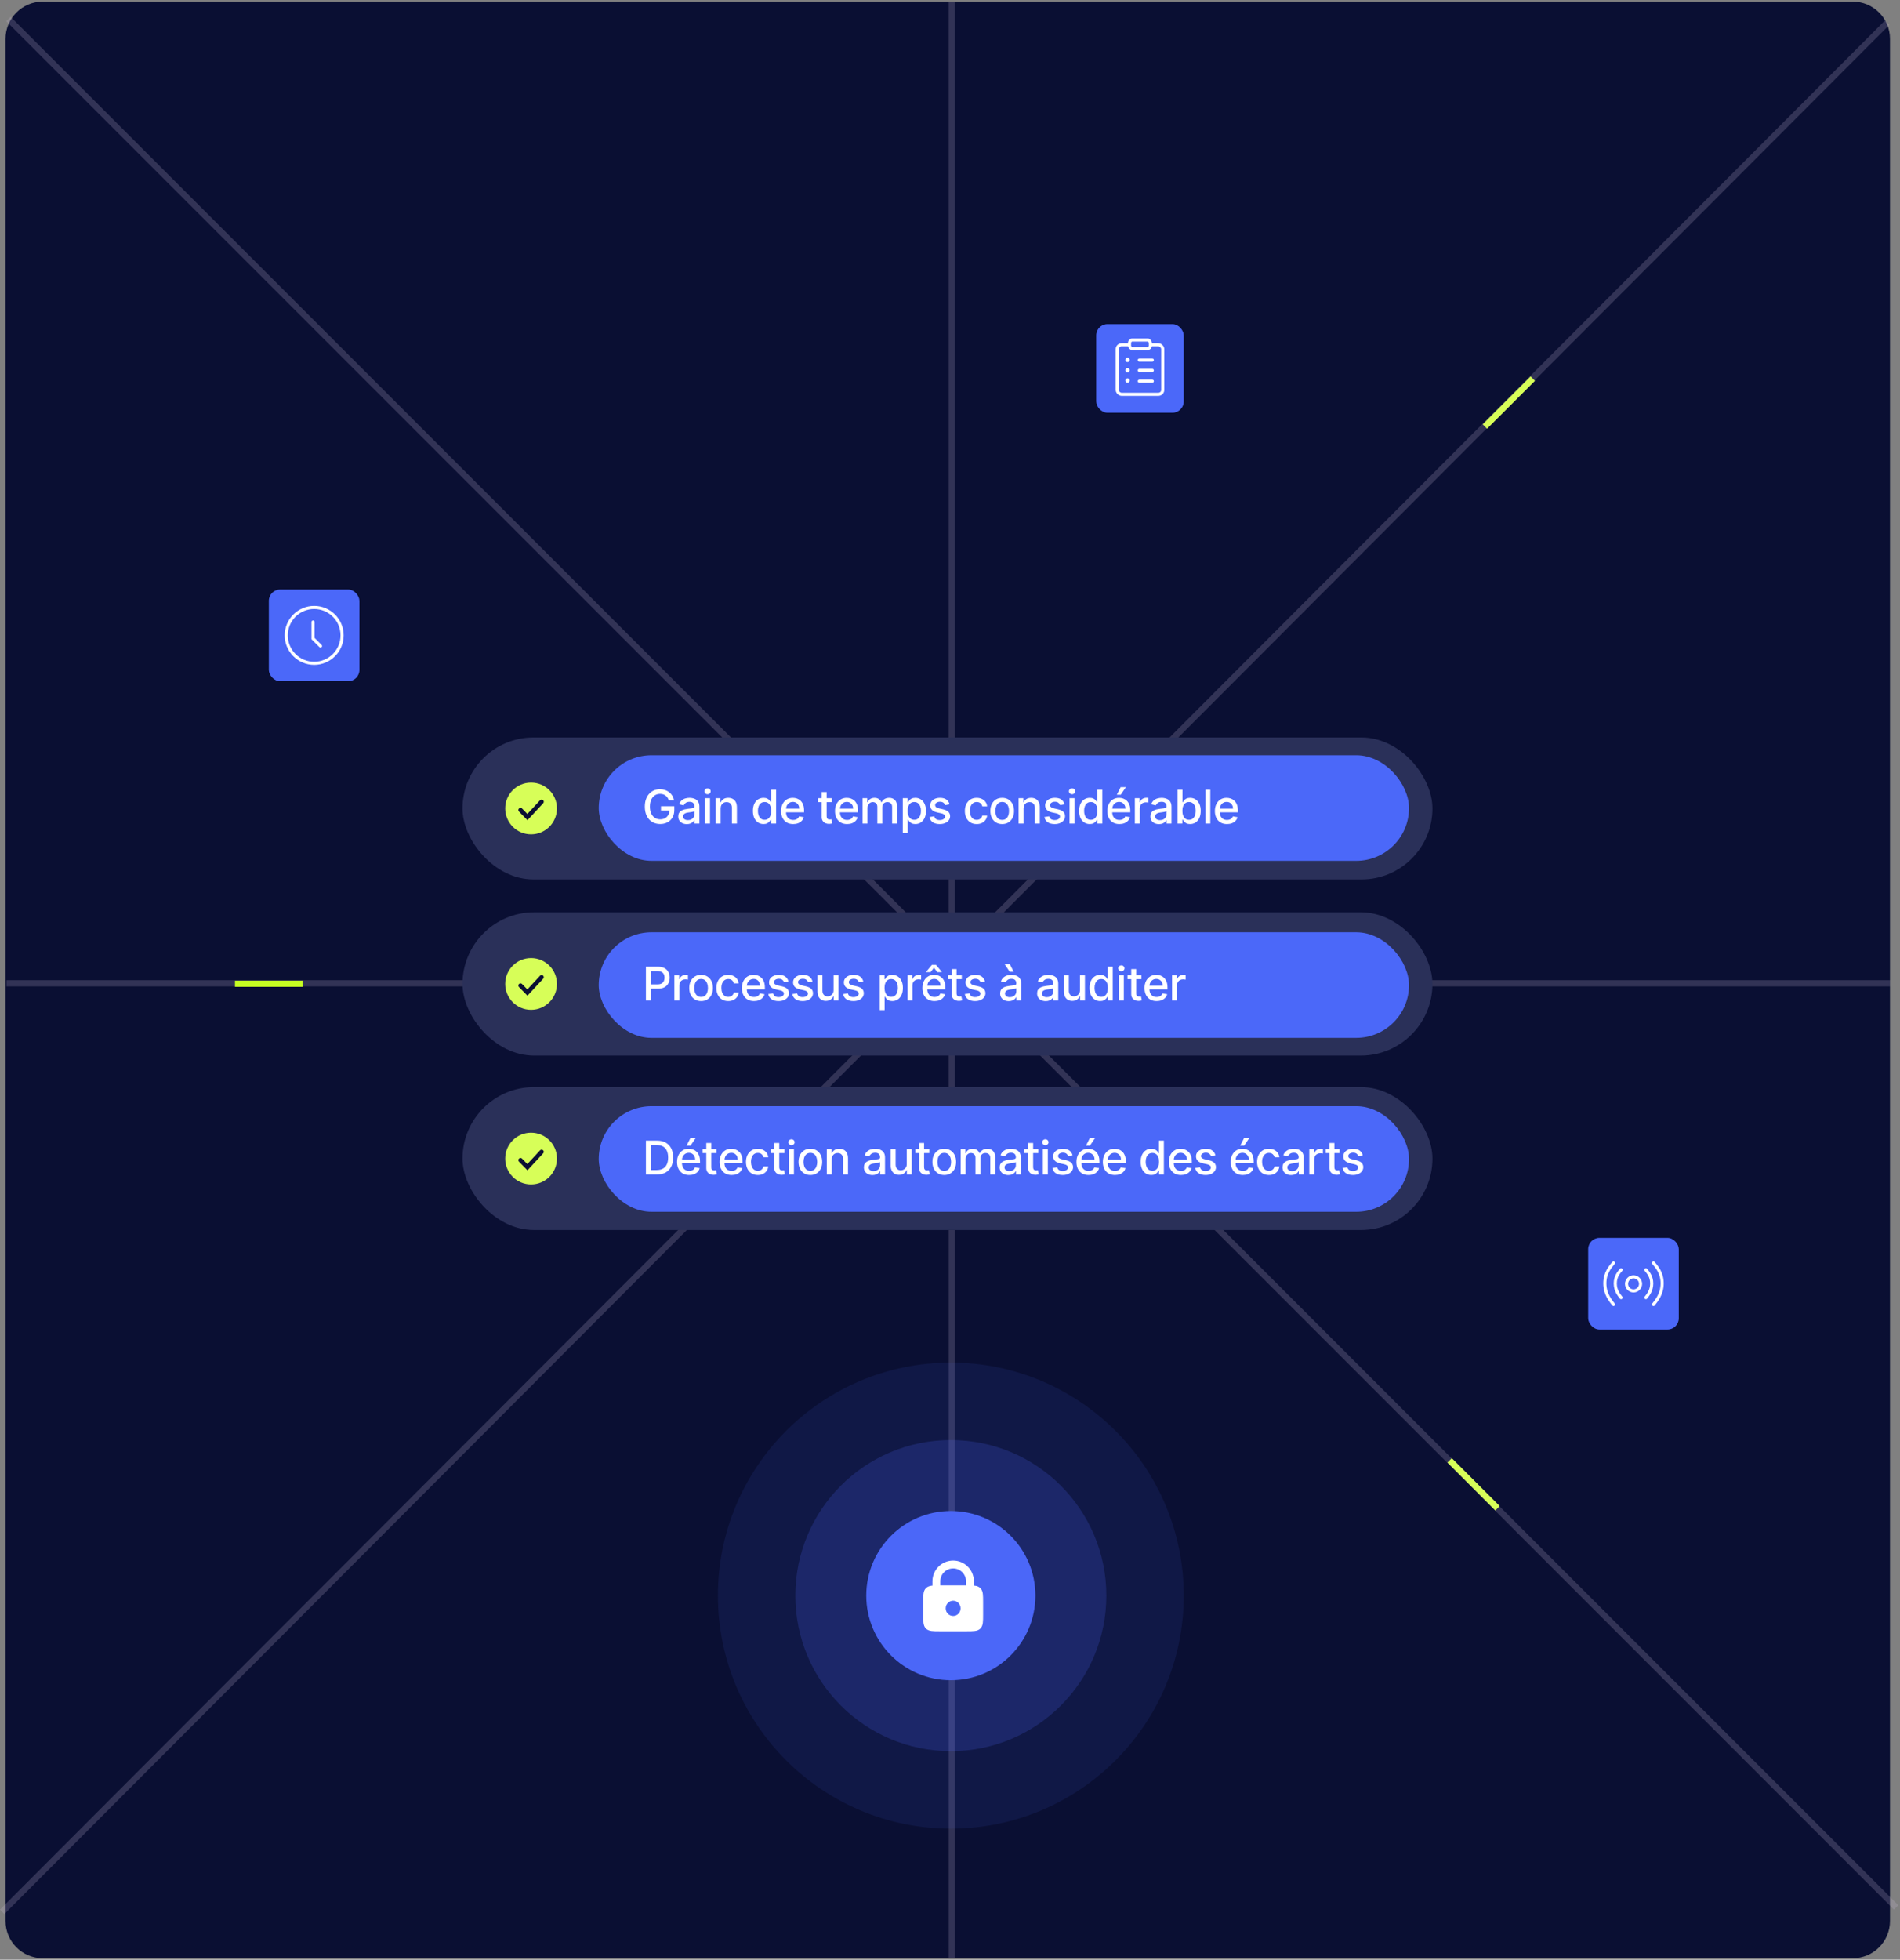 <svg width="612" height="631" viewBox="0 0 612 631" fill="none" xmlns="http://www.w3.org/2000/svg">
<rect x="0" y="0" width="612" height="631" fill="#808080" stroke="none"/>
<path d="M1.777 12.523C1.777 5.896 7.15 0.523 13.777 0.523H596.777C603.405 0.523 608.777 5.896 608.777 12.523V618.523C608.777 625.151 603.405 630.523 596.777 630.523H13.777C7.15 630.523 1.777 625.151 1.777 618.523V12.523Z" fill="#0A0F33"/>
<line x1="306.594" y1="396.053" x2="306.594" y2="630.524" stroke="#D2C3E1" stroke-opacity="0.2" stroke-width="2"/>
<line x1="211.227" y1="316.613" x2="2.086" y2="316.613" stroke="#D2C3E1" stroke-opacity="0.2" stroke-width="2"/>
<line x1="608.773" y1="316.613" x2="399.953" y2="316.613" stroke="#D2C3E1" stroke-opacity="0.2" stroke-width="2"/>
<line x1="306.586" y1="0.523" x2="306.586" y2="385.036" stroke="#D2C3E1" stroke-opacity="0.2" stroke-width="2"/>
<path d="M607.859 7.312L0.703 615.582" stroke="#D2C3E1" stroke-opacity="0.2" stroke-width="2"/>
<path d="M2.716 6.126C236.525 239.935 376.952 380.361 610.76 614.169" stroke="#D2C3E1" stroke-opacity="0.2" stroke-width="2"/>
<path d="M482.355 485.643L466.928 470.215" stroke="#D7FE58" stroke-width="2"/>
<path d="M493.718 121.91L478.289 137.337" stroke="#D7FE58" stroke-width="2"/>
<path d="M97.503 316.755L75.685 316.754" stroke="#C6FE22" stroke-width="2"/>
<rect x="148.977" y="237.457" width="312.422" height="45.714" rx="22.857" fill="#2A3059"/>
<rect x="148.977" y="293.746" width="312.422" height="46.141" rx="23.071" fill="#2A3059"/>
<rect x="148.977" y="350.035" width="312.422" height="46.016" rx="23.008" fill="#2A3059"/>
<rect x="192.852" y="243.178" width="261" height="34" rx="17" fill="#4B68F9"/>
<path d="M215.433 257.715C215.33 257.392 215.191 257.102 215.017 256.847C214.847 256.588 214.643 256.367 214.405 256.186C214.167 256.002 213.895 255.861 213.59 255.765C213.288 255.67 212.956 255.622 212.594 255.622C211.979 255.622 211.425 255.78 210.932 256.096C210.438 256.412 210.048 256.875 209.76 257.486C209.476 258.093 209.334 258.837 209.334 259.718C209.334 260.602 209.478 261.35 209.765 261.96C210.053 262.571 210.447 263.035 210.948 263.351C211.449 263.667 212.018 263.825 212.658 263.825C213.251 263.825 213.767 263.704 214.208 263.463C214.652 263.221 214.994 262.88 215.236 262.44C215.481 261.996 215.603 261.474 215.603 260.874L216.029 260.954H212.908V259.595H217.196V260.836C217.196 261.753 217.001 262.548 216.61 263.223C216.223 263.894 215.687 264.412 215.001 264.778C214.32 265.144 213.538 265.327 212.658 265.327C211.67 265.327 210.804 265.1 210.058 264.645C209.316 264.191 208.737 263.546 208.322 262.711C207.906 261.873 207.699 260.879 207.699 259.729C207.699 258.858 207.819 258.077 208.061 257.385C208.302 256.692 208.641 256.105 209.078 255.622C209.518 255.135 210.035 254.764 210.628 254.508C211.225 254.249 211.876 254.119 212.583 254.119C213.173 254.119 213.721 254.206 214.229 254.381C214.74 254.555 215.195 254.801 215.593 255.121C215.994 255.441 216.326 255.82 216.589 256.261C216.852 256.698 217.029 257.182 217.121 257.715H215.433ZM221.239 265.359C220.72 265.359 220.251 265.263 219.832 265.071C219.413 264.876 219.081 264.594 218.836 264.224C218.595 263.855 218.474 263.402 218.474 262.866C218.474 262.404 218.563 262.024 218.74 261.726C218.918 261.428 219.158 261.192 219.459 261.018C219.761 260.844 220.099 260.712 220.472 260.623C220.844 260.535 221.224 260.467 221.611 260.421C222.102 260.364 222.499 260.318 222.805 260.282C223.11 260.243 223.332 260.181 223.471 260.096C223.609 260.011 223.678 259.872 223.678 259.681V259.643C223.678 259.178 223.547 258.818 223.284 258.562C223.025 258.306 222.638 258.178 222.123 258.178C221.587 258.178 221.164 258.297 220.855 258.535C220.55 258.77 220.338 259.031 220.221 259.318L218.724 258.977C218.902 258.48 219.161 258.079 219.502 257.774C219.847 257.465 220.243 257.241 220.69 257.102C221.137 256.96 221.608 256.889 222.102 256.889C222.428 256.889 222.774 256.928 223.14 257.007C223.51 257.081 223.854 257.22 224.174 257.422C224.497 257.624 224.761 257.914 224.967 258.29C225.173 258.663 225.276 259.148 225.276 259.744V265.178H223.721V264.059H223.657C223.554 264.265 223.399 264.468 223.194 264.666C222.988 264.865 222.723 265.03 222.4 265.162C222.077 265.293 221.69 265.359 221.239 265.359ZM221.585 264.08C222.025 264.08 222.402 263.993 222.714 263.819C223.03 263.645 223.27 263.418 223.433 263.138C223.6 262.854 223.684 262.55 223.684 262.227V261.172C223.627 261.229 223.517 261.282 223.353 261.332C223.194 261.378 223.011 261.419 222.805 261.454C222.599 261.486 222.398 261.517 222.203 261.545C222.007 261.57 221.844 261.591 221.713 261.609C221.404 261.648 221.121 261.714 220.866 261.806C220.614 261.898 220.411 262.031 220.259 262.205C220.109 262.376 220.035 262.603 220.035 262.887C220.035 263.281 220.18 263.58 220.472 263.782C220.763 263.981 221.134 264.08 221.585 264.08ZM227.098 265.178V256.996H228.69V265.178H227.098ZM227.902 255.733C227.625 255.733 227.387 255.641 227.188 255.456C226.993 255.268 226.895 255.045 226.895 254.785C226.895 254.523 226.993 254.299 227.188 254.114C227.387 253.926 227.625 253.832 227.902 253.832C228.179 253.832 228.415 253.926 228.61 254.114C228.809 254.299 228.909 254.523 228.909 254.785C228.909 255.045 228.809 255.268 228.61 255.456C228.415 255.641 228.179 255.733 227.902 255.733ZM232.126 260.32V265.178H230.533V256.996H232.062V258.328H232.163C232.351 257.894 232.646 257.546 233.047 257.284C233.452 257.021 233.962 256.889 234.576 256.889C235.133 256.889 235.622 257.007 236.041 257.241C236.46 257.472 236.785 257.816 237.016 258.274C237.246 258.732 237.362 259.299 237.362 259.974V265.178H235.769V260.165C235.769 259.572 235.615 259.109 235.306 258.775C234.997 258.438 234.572 258.269 234.033 258.269C233.663 258.269 233.335 258.349 233.047 258.509C232.763 258.669 232.538 258.903 232.371 259.212C232.207 259.517 232.126 259.887 232.126 260.32ZM245.93 265.338C245.27 265.338 244.68 265.169 244.162 264.831C243.647 264.491 243.242 264.006 242.947 263.377C242.656 262.745 242.511 261.987 242.511 261.103C242.511 260.219 242.658 259.462 242.953 258.834C243.251 258.205 243.659 257.724 244.178 257.39C244.696 257.056 245.284 256.889 245.941 256.889C246.449 256.889 246.857 256.975 247.166 257.145C247.479 257.312 247.72 257.507 247.891 257.731C248.065 257.955 248.2 258.152 248.295 258.322H248.391V254.269H249.984V265.178H248.429V263.905H248.295C248.2 264.079 248.061 264.278 247.88 264.501C247.702 264.725 247.457 264.92 247.145 265.087C246.832 265.254 246.428 265.338 245.93 265.338ZM246.282 263.979C246.74 263.979 247.127 263.858 247.443 263.617C247.763 263.372 248.004 263.033 248.168 262.6C248.335 262.166 248.418 261.662 248.418 261.087C248.418 260.519 248.336 260.021 248.173 259.595C248.01 259.169 247.77 258.837 247.454 258.599C247.138 258.361 246.747 258.242 246.282 258.242C245.803 258.242 245.403 258.367 245.083 258.615C244.764 258.864 244.522 259.203 244.359 259.633C244.199 260.062 244.119 260.547 244.119 261.087C244.119 261.634 244.201 262.126 244.364 262.562C244.528 262.999 244.769 263.345 245.089 263.601C245.412 263.853 245.81 263.979 246.282 263.979ZM255.483 265.343C254.677 265.343 253.983 265.171 253.401 264.826C252.822 264.478 252.374 263.99 252.058 263.361C251.746 262.729 251.59 261.989 251.59 261.14C251.59 260.302 251.746 259.563 252.058 258.924C252.374 258.285 252.815 257.786 253.379 257.427C253.948 257.069 254.612 256.889 255.372 256.889C255.833 256.889 256.281 256.966 256.714 257.118C257.147 257.271 257.536 257.511 257.88 257.838C258.225 258.164 258.497 258.589 258.695 259.111C258.894 259.629 258.994 260.259 258.994 261.002V261.566H252.49V260.373H257.433C257.433 259.954 257.348 259.583 257.177 259.26C257.007 258.933 256.767 258.676 256.458 258.487C256.153 258.299 255.794 258.205 255.382 258.205C254.935 258.205 254.544 258.315 254.21 258.535C253.88 258.752 253.624 259.036 253.443 259.388C253.266 259.736 253.177 260.114 253.177 260.522V261.454C253.177 262.001 253.273 262.466 253.465 262.85C253.66 263.233 253.932 263.526 254.28 263.729C254.628 263.928 255.034 264.027 255.499 264.027C255.801 264.027 256.077 263.985 256.325 263.899C256.574 263.811 256.789 263.679 256.97 263.505C257.151 263.331 257.289 263.116 257.385 262.861L258.893 263.132C258.772 263.576 258.555 263.965 258.243 264.299C257.934 264.629 257.545 264.887 257.076 265.071C256.611 265.252 256.08 265.343 255.483 265.343ZM267.95 256.996V258.274H263.481V256.996H267.95ZM264.679 255.036H266.272V262.775C266.272 263.084 266.318 263.317 266.41 263.473C266.503 263.626 266.622 263.731 266.767 263.787C266.916 263.841 267.078 263.867 267.252 263.867C267.38 263.867 267.492 263.858 267.588 263.841C267.684 263.823 267.758 263.809 267.811 263.798L268.099 265.114C268.007 265.149 267.875 265.185 267.705 265.22C267.534 265.259 267.321 265.281 267.066 265.284C266.647 265.291 266.256 265.217 265.894 265.061C265.532 264.904 265.239 264.663 265.015 264.336C264.791 264.009 264.679 263.599 264.679 263.106V255.036ZM272.85 265.343C272.044 265.343 271.35 265.171 270.767 264.826C270.188 264.478 269.741 263.99 269.425 263.361C269.112 262.729 268.956 261.989 268.956 261.14C268.956 260.302 269.112 259.563 269.425 258.924C269.741 258.285 270.181 257.786 270.746 257.427C271.314 257.069 271.978 256.889 272.738 256.889C273.2 256.889 273.647 256.966 274.081 257.118C274.514 257.271 274.903 257.511 275.247 257.838C275.592 258.164 275.863 258.589 276.062 259.111C276.261 259.629 276.36 260.259 276.36 261.002V261.566H269.856V260.373H274.8C274.8 259.954 274.714 259.583 274.544 259.26C274.374 258.933 274.134 258.676 273.825 258.487C273.519 258.299 273.161 258.205 272.749 258.205C272.301 258.205 271.911 258.315 271.577 258.535C271.247 258.752 270.991 259.036 270.81 259.388C270.632 259.736 270.544 260.114 270.544 260.522V261.454C270.544 262.001 270.639 262.466 270.831 262.85C271.027 263.233 271.298 263.526 271.646 263.729C271.994 263.928 272.401 264.027 272.866 264.027C273.168 264.027 273.443 263.985 273.692 263.899C273.94 263.811 274.155 263.679 274.336 263.505C274.517 263.331 274.656 263.116 274.752 262.861L276.259 263.132C276.138 263.576 275.922 263.965 275.609 264.299C275.3 264.629 274.912 264.887 274.443 265.071C273.978 265.252 273.447 265.343 272.85 265.343ZM277.828 265.178V256.996H279.356V258.328H279.457C279.628 257.877 279.907 257.525 280.294 257.273C280.681 257.017 281.144 256.889 281.684 256.889C282.231 256.889 282.689 257.017 283.058 257.273C283.431 257.529 283.706 257.88 283.884 258.328H283.969C284.165 257.891 284.475 257.543 284.901 257.284C285.328 257.021 285.835 256.889 286.425 256.889C287.167 256.889 287.772 257.122 288.241 257.587C288.714 258.052 288.95 258.754 288.95 259.691V265.178H287.357V259.84C287.357 259.286 287.206 258.885 286.904 258.637C286.602 258.388 286.242 258.264 285.823 258.264C285.304 258.264 284.901 258.423 284.614 258.743C284.326 259.059 284.182 259.466 284.182 259.963V265.178H282.595V259.739C282.595 259.295 282.456 258.938 282.179 258.669C281.902 258.399 281.542 258.264 281.098 258.264C280.796 258.264 280.517 258.344 280.262 258.503C280.01 258.66 279.805 258.878 279.649 259.159C279.497 259.439 279.42 259.764 279.42 260.133V265.178H277.828ZM290.784 268.246V256.996H292.34V258.322H292.473C292.565 258.152 292.698 257.955 292.872 257.731C293.046 257.507 293.288 257.312 293.597 257.145C293.906 256.975 294.314 256.889 294.822 256.889C295.482 256.889 296.072 257.056 296.59 257.39C297.109 257.724 297.516 258.205 297.81 258.834C298.109 259.462 298.258 260.219 298.258 261.103C298.258 261.987 298.11 262.745 297.816 263.377C297.521 264.006 297.116 264.491 296.601 264.831C296.086 265.169 295.498 265.338 294.838 265.338C294.341 265.338 293.934 265.254 293.618 265.087C293.306 264.92 293.061 264.725 292.883 264.501C292.706 264.278 292.569 264.079 292.473 263.905H292.377V268.246H290.784ZM292.345 261.087C292.345 261.662 292.429 262.166 292.595 262.6C292.762 263.033 293.004 263.372 293.32 263.617C293.636 263.858 294.023 263.979 294.481 263.979C294.957 263.979 295.355 263.853 295.674 263.601C295.994 263.345 296.235 262.999 296.399 262.562C296.566 262.126 296.649 261.634 296.649 261.087C296.649 260.547 296.567 260.062 296.404 259.633C296.244 259.203 296.003 258.864 295.68 258.615C295.36 258.367 294.96 258.242 294.481 258.242C294.019 258.242 293.629 258.361 293.309 258.599C292.993 258.837 292.753 259.169 292.59 259.595C292.427 260.021 292.345 260.519 292.345 261.087ZM305.873 258.993L304.43 259.249C304.369 259.064 304.273 258.889 304.142 258.722C304.014 258.555 303.84 258.418 303.62 258.312C303.4 258.205 303.125 258.152 302.794 258.152C302.343 258.152 301.967 258.253 301.665 258.455C301.363 258.654 301.212 258.912 301.212 259.228C301.212 259.501 301.314 259.721 301.516 259.888C301.718 260.055 302.045 260.192 302.496 260.298L303.796 260.597C304.549 260.771 305.11 261.039 305.479 261.401C305.848 261.763 306.033 262.234 306.033 262.813C306.033 263.303 305.891 263.74 305.607 264.123C305.326 264.503 304.934 264.801 304.43 265.018C303.929 265.235 303.348 265.343 302.688 265.343C301.772 265.343 301.024 265.148 300.445 264.757C299.866 264.363 299.511 263.803 299.38 263.079L300.919 262.845C301.015 263.246 301.212 263.55 301.511 263.756C301.809 263.958 302.198 264.059 302.677 264.059C303.199 264.059 303.616 263.951 303.929 263.734C304.241 263.514 304.398 263.246 304.398 262.93C304.398 262.674 304.302 262.459 304.11 262.285C303.922 262.111 303.632 261.98 303.242 261.891L301.857 261.588C301.093 261.414 300.529 261.137 300.163 260.757C299.801 260.377 299.62 259.895 299.62 259.313C299.62 258.83 299.755 258.407 300.024 258.045C300.294 257.683 300.667 257.401 301.143 257.198C301.619 256.992 302.164 256.889 302.778 256.889C303.663 256.889 304.359 257.081 304.866 257.465C305.374 257.845 305.71 258.354 305.873 258.993ZM314.6 265.343C313.808 265.343 313.127 265.164 312.555 264.805C311.987 264.443 311.55 263.944 311.244 263.308C310.939 262.672 310.786 261.944 310.786 261.124C310.786 260.293 310.943 259.56 311.255 258.924C311.568 258.285 312.008 257.786 312.576 257.427C313.144 257.069 313.814 256.889 314.584 256.889C315.206 256.889 315.76 257.005 316.246 257.236C316.733 257.463 317.125 257.782 317.423 258.194C317.725 258.606 317.905 259.088 317.961 259.638H316.411C316.326 259.254 316.131 258.924 315.825 258.647C315.524 258.37 315.119 258.232 314.611 258.232C314.167 258.232 313.778 258.349 313.444 258.583C313.114 258.814 312.857 259.144 312.672 259.574C312.487 260 312.395 260.504 312.395 261.087C312.395 261.683 312.486 262.198 312.667 262.632C312.848 263.065 313.103 263.4 313.434 263.638C313.768 263.876 314.16 263.995 314.611 263.995C314.913 263.995 315.186 263.94 315.431 263.83C315.68 263.716 315.888 263.555 316.054 263.345C316.225 263.136 316.344 262.884 316.411 262.589H317.961C317.905 263.118 317.732 263.59 317.445 264.006C317.157 264.421 316.772 264.748 316.289 264.986C315.809 265.224 315.247 265.343 314.6 265.343ZM322.811 265.343C322.044 265.343 321.375 265.167 320.803 264.816C320.231 264.464 319.787 263.972 319.471 263.34C319.155 262.708 318.997 261.969 318.997 261.124C318.997 260.275 319.155 259.533 319.471 258.898C319.787 258.262 320.231 257.768 320.803 257.417C321.375 257.065 322.044 256.889 322.811 256.889C323.578 256.889 324.247 257.065 324.819 257.417C325.391 257.768 325.835 258.262 326.151 258.898C326.467 259.533 326.625 260.275 326.625 261.124C326.625 261.969 326.467 262.708 326.151 263.34C325.835 263.972 325.391 264.464 324.819 264.816C324.247 265.167 323.578 265.343 322.811 265.343ZM322.816 264.006C323.313 264.006 323.725 263.874 324.052 263.612C324.379 263.349 324.62 262.999 324.777 262.562C324.936 262.126 325.016 261.644 325.016 261.119C325.016 260.597 324.936 260.117 324.777 259.681C324.62 259.24 324.379 258.887 324.052 258.621C323.725 258.354 323.313 258.221 322.816 258.221C322.316 258.221 321.9 258.354 321.57 258.621C321.243 258.887 321 259.24 320.84 259.681C320.684 260.117 320.606 260.597 320.606 261.119C320.606 261.644 320.684 262.126 320.84 262.562C321 262.999 321.243 263.349 321.57 263.612C321.9 263.874 322.316 264.006 322.816 264.006ZM329.695 260.32V265.178H328.103V256.996H329.631V258.328H329.733C329.921 257.894 330.216 257.546 330.617 257.284C331.022 257.021 331.531 256.889 332.146 256.889C332.703 256.889 333.191 257.007 333.611 257.241C334.03 257.472 334.354 257.816 334.585 258.274C334.816 258.732 334.932 259.299 334.932 259.974V265.178H333.339V260.165C333.339 259.572 333.184 259.109 332.875 258.775C332.566 258.438 332.142 258.269 331.602 258.269C331.233 258.269 330.905 258.349 330.617 258.509C330.333 258.669 330.107 258.903 329.94 259.212C329.777 259.517 329.695 259.887 329.695 260.32ZM342.899 258.993L341.455 259.249C341.395 259.064 341.299 258.889 341.167 258.722C341.04 258.555 340.866 258.418 340.645 258.312C340.425 258.205 340.15 258.152 339.82 258.152C339.369 258.152 338.992 258.253 338.69 258.455C338.389 258.654 338.238 258.912 338.238 259.228C338.238 259.501 338.339 259.721 338.541 259.888C338.744 260.055 339.07 260.192 339.521 260.298L340.821 260.597C341.574 260.771 342.135 261.039 342.504 261.401C342.874 261.763 343.058 262.234 343.058 262.813C343.058 263.303 342.916 263.74 342.632 264.123C342.352 264.503 341.959 264.801 341.455 265.018C340.954 265.235 340.374 265.343 339.713 265.343C338.797 265.343 338.049 265.148 337.471 264.757C336.892 264.363 336.537 263.803 336.405 263.079L337.945 262.845C338.041 263.246 338.238 263.55 338.536 263.756C338.834 263.958 339.223 264.059 339.703 264.059C340.225 264.059 340.642 263.951 340.954 263.734C341.267 263.514 341.423 263.246 341.423 262.93C341.423 262.674 341.327 262.459 341.135 262.285C340.947 262.111 340.658 261.98 340.267 261.891L338.882 261.588C338.119 261.414 337.554 261.137 337.188 260.757C336.826 260.377 336.645 259.895 336.645 259.313C336.645 258.83 336.78 258.407 337.05 258.045C337.32 257.683 337.693 257.401 338.168 257.198C338.644 256.992 339.189 256.889 339.804 256.889C340.688 256.889 341.384 257.081 341.892 257.465C342.4 257.845 342.735 258.354 342.899 258.993ZM344.51 265.178V256.996H346.102V265.178H344.51ZM345.314 255.733C345.037 255.733 344.799 255.641 344.6 255.456C344.405 255.268 344.307 255.045 344.307 254.785C344.307 254.523 344.405 254.299 344.6 254.114C344.799 253.926 345.037 253.832 345.314 253.832C345.591 253.832 345.827 253.926 346.022 254.114C346.221 254.299 346.321 254.523 346.321 254.785C346.321 255.045 346.221 255.268 346.022 255.456C345.827 255.641 345.591 255.733 345.314 255.733ZM351.008 265.338C350.347 265.338 349.758 265.169 349.239 264.831C348.724 264.491 348.32 264.006 348.025 263.377C347.734 262.745 347.588 261.987 347.588 261.103C347.588 260.219 347.735 259.462 348.03 258.834C348.328 258.205 348.737 257.724 349.255 257.39C349.774 257.056 350.361 256.889 351.018 256.889C351.526 256.889 351.935 256.975 352.244 257.145C352.556 257.312 352.798 257.507 352.968 257.731C353.142 257.955 353.277 258.152 353.373 258.322H353.469V254.269H355.061V265.178H353.506V263.905H353.373C353.277 264.079 353.138 264.278 352.957 264.501C352.78 264.725 352.535 264.92 352.222 265.087C351.91 265.254 351.505 265.338 351.008 265.338ZM351.359 263.979C351.817 263.979 352.204 263.858 352.521 263.617C352.84 263.372 353.082 263.033 353.245 262.6C353.412 262.166 353.495 261.662 353.495 261.087C353.495 260.519 353.414 260.021 353.25 259.595C353.087 259.169 352.847 258.837 352.531 258.599C352.215 258.361 351.825 258.242 351.359 258.242C350.88 258.242 350.48 258.367 350.161 258.615C349.841 258.864 349.6 259.203 349.436 259.633C349.277 260.062 349.197 260.547 349.197 261.087C349.197 261.634 349.278 262.126 349.442 262.562C349.605 262.999 349.847 263.345 350.166 263.601C350.489 263.853 350.887 263.979 351.359 263.979ZM360.561 265.343C359.755 265.343 359.06 265.171 358.478 264.826C357.899 264.478 357.452 263.99 357.136 263.361C356.823 262.729 356.667 261.989 356.667 261.14C356.667 260.302 356.823 259.563 357.136 258.924C357.452 258.285 357.892 257.786 358.457 257.427C359.025 257.069 359.689 256.889 360.449 256.889C360.911 256.889 361.358 256.966 361.791 257.118C362.225 257.271 362.613 257.511 362.958 257.838C363.302 258.164 363.574 258.589 363.773 259.111C363.972 259.629 364.071 260.259 364.071 261.002V261.566H357.567V260.373H362.51C362.51 259.954 362.425 259.583 362.255 259.26C362.084 258.933 361.845 258.676 361.536 258.487C361.23 258.299 360.872 258.205 360.46 258.205C360.012 258.205 359.622 258.315 359.288 258.535C358.957 258.752 358.702 259.036 358.521 259.388C358.343 259.736 358.254 260.114 358.254 260.522V261.454C358.254 262.001 358.35 262.466 358.542 262.85C358.737 263.233 359.009 263.526 359.357 263.729C359.705 263.928 360.112 264.027 360.577 264.027C360.879 264.027 361.154 263.985 361.402 263.899C361.651 263.811 361.866 263.679 362.047 263.505C362.228 263.331 362.367 263.116 362.462 262.861L363.97 263.132C363.849 263.576 363.633 263.965 363.32 264.299C363.011 264.629 362.622 264.887 362.153 265.071C361.688 265.252 361.157 265.343 360.561 265.343ZM359.73 255.904L360.976 253.448H362.654L361.003 255.904H359.73ZM365.538 265.178V256.996H367.078V258.296H367.163C367.312 257.855 367.575 257.509 367.951 257.257C368.331 257.001 368.761 256.873 369.24 256.873C369.34 256.873 369.457 256.877 369.592 256.884C369.73 256.891 369.839 256.9 369.917 256.911V258.434C369.853 258.416 369.739 258.397 369.576 258.376C369.413 258.351 369.249 258.338 369.086 258.338C368.709 258.338 368.374 258.418 368.079 258.578C367.788 258.734 367.557 258.953 367.387 259.233C367.216 259.51 367.131 259.826 367.131 260.181V265.178H365.538ZM373.303 265.359C372.784 265.359 372.316 265.263 371.897 265.071C371.478 264.876 371.146 264.594 370.901 264.224C370.659 263.855 370.538 263.402 370.538 262.866C370.538 262.404 370.627 262.024 370.805 261.726C370.982 261.428 371.222 261.192 371.524 261.018C371.826 260.844 372.163 260.712 372.536 260.623C372.909 260.535 373.289 260.467 373.676 260.421C374.166 260.364 374.564 260.318 374.869 260.282C375.174 260.243 375.396 260.181 375.535 260.096C375.673 260.011 375.743 259.872 375.743 259.681V259.643C375.743 259.178 375.611 258.818 375.348 258.562C375.089 258.306 374.702 258.178 374.187 258.178C373.651 258.178 373.228 258.297 372.919 258.535C372.614 258.77 372.403 259.031 372.285 259.318L370.789 258.977C370.966 258.48 371.225 258.079 371.566 257.774C371.911 257.465 372.307 257.241 372.754 257.102C373.202 256.96 373.672 256.889 374.166 256.889C374.493 256.889 374.839 256.928 375.205 257.007C375.574 257.081 375.918 257.22 376.238 257.422C376.561 257.624 376.826 257.914 377.032 258.29C377.238 258.663 377.341 259.148 377.341 259.744V265.178H375.785V264.059H375.721C375.618 264.265 375.464 264.468 375.258 264.666C375.052 264.865 374.787 265.03 374.464 265.162C374.141 265.293 373.754 265.359 373.303 265.359ZM373.649 264.08C374.089 264.08 374.466 263.993 374.778 263.819C375.094 263.645 375.334 263.418 375.497 263.138C375.664 262.854 375.748 262.55 375.748 262.227V261.172C375.691 261.229 375.581 261.282 375.418 261.332C375.258 261.378 375.075 261.419 374.869 261.454C374.663 261.486 374.462 261.517 374.267 261.545C374.072 261.57 373.908 261.591 373.777 261.609C373.468 261.648 373.186 261.714 372.93 261.806C372.678 261.898 372.475 262.031 372.323 262.205C372.174 262.376 372.099 262.603 372.099 262.887C372.099 263.281 372.245 263.58 372.536 263.782C372.827 263.981 373.198 264.08 373.649 264.08ZM379.29 265.178V254.269H380.882V258.322H380.978C381.071 258.152 381.204 257.955 381.378 257.731C381.552 257.507 381.793 257.312 382.102 257.145C382.411 256.975 382.82 256.889 383.327 256.889C383.988 256.889 384.577 257.056 385.096 257.39C385.614 257.724 386.021 258.205 386.316 258.834C386.614 259.462 386.763 260.219 386.763 261.103C386.763 261.987 386.616 262.745 386.321 263.377C386.026 264.006 385.621 264.491 385.106 264.831C384.592 265.169 384.004 265.338 383.343 265.338C382.846 265.338 382.44 265.254 382.124 265.087C381.811 264.92 381.566 264.725 381.388 264.501C381.211 264.278 381.074 264.079 380.978 263.905H380.845V265.178H379.29ZM380.85 261.087C380.85 261.662 380.934 262.166 381.101 262.6C381.268 263.033 381.509 263.372 381.825 263.617C382.141 263.858 382.528 263.979 382.986 263.979C383.462 263.979 383.86 263.853 384.18 263.601C384.499 263.345 384.741 262.999 384.904 262.562C385.071 262.126 385.154 261.634 385.154 261.087C385.154 260.547 385.073 260.062 384.909 259.633C384.75 259.203 384.508 258.864 384.185 258.615C383.865 258.367 383.466 258.242 382.986 258.242C382.525 258.242 382.134 258.361 381.815 258.599C381.499 258.837 381.259 259.169 381.095 259.595C380.932 260.021 380.85 260.519 380.85 261.087ZM389.844 254.269V265.178H388.252V254.269H389.844ZM395.213 265.343C394.407 265.343 393.713 265.171 393.13 264.826C392.552 264.478 392.104 263.99 391.788 263.361C391.476 262.729 391.319 261.989 391.319 261.14C391.319 260.302 391.476 259.563 391.788 258.924C392.104 258.285 392.544 257.786 393.109 257.427C393.677 257.069 394.341 256.889 395.101 256.889C395.563 256.889 396.01 256.966 396.444 257.118C396.877 257.271 397.266 257.511 397.61 257.838C397.955 258.164 398.226 258.589 398.425 259.111C398.624 259.629 398.723 260.259 398.723 261.002V261.566H392.22V260.373H397.163C397.163 259.954 397.078 259.583 396.907 259.26C396.737 258.933 396.497 258.676 396.188 258.487C395.883 258.299 395.524 258.205 395.112 258.205C394.665 258.205 394.274 258.315 393.94 258.535C393.61 258.752 393.354 259.036 393.173 259.388C392.995 259.736 392.907 260.114 392.907 260.522V261.454C392.907 262.001 393.003 262.466 393.194 262.85C393.39 263.233 393.661 263.526 394.009 263.729C394.357 263.928 394.764 264.027 395.229 264.027C395.531 264.027 395.806 263.985 396.055 263.899C396.303 263.811 396.518 263.679 396.699 263.505C396.88 263.331 397.019 263.116 397.115 262.861L398.622 263.132C398.502 263.576 398.285 263.965 397.972 264.299C397.663 264.629 397.275 264.887 396.806 265.071C396.341 265.252 395.81 265.343 395.213 265.343Z" fill="white"/>
<circle cx="171.062" cy="260.313" r="8.335" fill="#D7FE58"/>
<path d="M167.664 260.823L169.876 263.092L174.456 258.152" stroke="#0A0F33" stroke-width="1.389" stroke-linecap="round"/>
<rect x="192.852" y="300.178" width="261" height="34" rx="17" fill="#4B68F9"/>
<path d="M208.05 322.178V311.269H211.939C212.787 311.269 213.49 311.423 214.048 311.732C214.605 312.041 215.023 312.464 215.3 313C215.577 313.532 215.715 314.133 215.715 314.8C215.715 315.471 215.575 316.075 215.294 316.611C215.017 317.144 214.598 317.567 214.037 317.879C213.48 318.188 212.778 318.343 211.933 318.343H209.259V316.947H211.784C212.32 316.947 212.755 316.855 213.089 316.67C213.423 316.482 213.668 316.226 213.824 315.903C213.98 315.58 214.059 315.212 214.059 314.8C214.059 314.388 213.98 314.023 213.824 313.703C213.668 313.383 213.421 313.133 213.084 312.952C212.75 312.771 212.31 312.68 211.763 312.68H209.696V322.178H208.05ZM217.217 322.178V313.996H218.756V315.296H218.842C218.991 314.855 219.254 314.509 219.63 314.257C220.01 314.001 220.44 313.873 220.919 313.873C221.018 313.873 221.136 313.877 221.271 313.884C221.409 313.891 221.517 313.9 221.596 313.911V315.434C221.532 315.416 221.418 315.397 221.255 315.376C221.091 315.351 220.928 315.338 220.765 315.338C220.388 315.338 220.053 315.418 219.758 315.578C219.467 315.734 219.236 315.953 219.065 316.233C218.895 316.51 218.81 316.826 218.81 317.181V322.178H217.217ZM225.827 322.343C225.06 322.343 224.391 322.167 223.819 321.816C223.247 321.464 222.803 320.972 222.487 320.34C222.171 319.708 222.013 318.969 222.013 318.124C222.013 317.275 222.171 316.533 222.487 315.898C222.803 315.262 223.247 314.768 223.819 314.417C224.391 314.065 225.06 313.889 225.827 313.889C226.594 313.889 227.264 314.065 227.835 314.417C228.407 314.768 228.851 315.262 229.167 315.898C229.483 316.533 229.641 317.275 229.641 318.124C229.641 318.969 229.483 319.708 229.167 320.34C228.851 320.972 228.407 321.464 227.835 321.816C227.264 322.167 226.594 322.343 225.827 322.343ZM225.833 321.006C226.33 321.006 226.742 320.874 227.068 320.612C227.395 320.349 227.637 319.999 227.793 319.562C227.953 319.126 228.032 318.644 228.032 318.119C228.032 317.597 227.953 317.117 227.793 316.681C227.637 316.24 227.395 315.887 227.068 315.621C226.742 315.354 226.33 315.221 225.833 315.221C225.332 315.221 224.916 315.354 224.586 315.621C224.259 315.887 224.016 316.24 223.856 316.681C223.7 317.117 223.622 317.597 223.622 318.119C223.622 318.644 223.7 319.126 223.856 319.562C224.016 319.999 224.259 320.349 224.586 320.612C224.916 320.874 225.332 321.006 225.833 321.006ZM234.565 322.343C233.773 322.343 233.092 322.164 232.52 321.805C231.952 321.443 231.515 320.944 231.209 320.308C230.904 319.672 230.751 318.944 230.751 318.124C230.751 317.293 230.908 316.56 231.22 315.924C231.533 315.285 231.973 314.786 232.541 314.427C233.109 314.069 233.779 313.889 234.549 313.889C235.171 313.889 235.725 314.005 236.211 314.236C236.698 314.463 237.09 314.782 237.388 315.194C237.69 315.606 237.87 316.088 237.926 316.638H236.376C236.291 316.254 236.096 315.924 235.79 315.647C235.489 315.37 235.084 315.232 234.576 315.232C234.132 315.232 233.743 315.349 233.409 315.583C233.079 315.814 232.822 316.144 232.637 316.574C232.452 317 232.36 317.504 232.36 318.087C232.36 318.683 232.451 319.198 232.632 319.632C232.813 320.065 233.068 320.4 233.399 320.638C233.733 320.876 234.125 320.995 234.576 320.995C234.878 320.995 235.151 320.94 235.396 320.83C235.645 320.716 235.853 320.555 236.019 320.345C236.19 320.136 236.309 319.884 236.376 319.589H237.926C237.87 320.118 237.697 320.59 237.41 321.006C237.122 321.421 236.737 321.748 236.254 321.986C235.774 322.224 235.212 322.343 234.565 322.343ZM242.856 322.343C242.05 322.343 241.356 322.171 240.773 321.826C240.194 321.478 239.747 320.99 239.431 320.361C239.118 319.729 238.962 318.989 238.962 318.14C238.962 317.302 239.118 316.563 239.431 315.924C239.747 315.285 240.187 314.786 240.752 314.427C241.32 314.069 241.984 313.889 242.744 313.889C243.206 313.889 243.653 313.966 244.086 314.118C244.52 314.271 244.908 314.511 245.253 314.838C245.597 315.164 245.869 315.589 246.068 316.111C246.267 316.629 246.366 317.259 246.366 318.002V318.566H239.862V317.373H244.806C244.806 316.954 244.72 316.583 244.55 316.26C244.379 315.933 244.14 315.676 243.831 315.487C243.525 315.299 243.167 315.205 242.755 315.205C242.307 315.205 241.917 315.315 241.583 315.535C241.253 315.752 240.997 316.036 240.816 316.388C240.638 316.736 240.549 317.114 240.549 317.522V318.454C240.549 319.001 240.645 319.466 240.837 319.85C241.032 320.233 241.304 320.526 241.652 320.729C242 320.928 242.407 321.027 242.872 321.027C243.174 321.027 243.449 320.985 243.698 320.899C243.946 320.811 244.161 320.679 244.342 320.505C244.523 320.331 244.662 320.116 244.758 319.861L246.265 320.132C246.144 320.576 245.928 320.965 245.615 321.299C245.306 321.629 244.917 321.887 244.449 322.071C243.983 322.252 243.453 322.343 242.856 322.343ZM253.964 315.993L252.521 316.249C252.46 316.064 252.365 315.889 252.233 315.722C252.105 315.555 251.931 315.418 251.711 315.312C251.491 315.205 251.216 315.152 250.886 315.152C250.435 315.152 250.058 315.253 249.756 315.455C249.454 315.654 249.304 315.912 249.304 316.228C249.304 316.501 249.405 316.721 249.607 316.888C249.81 317.055 250.136 317.192 250.587 317.298L251.887 317.597C252.64 317.771 253.201 318.039 253.57 318.401C253.94 318.763 254.124 319.234 254.124 319.813C254.124 320.303 253.982 320.74 253.698 321.123C253.418 321.503 253.025 321.801 252.521 322.018C252.02 322.235 251.44 322.343 250.779 322.343C249.863 322.343 249.115 322.148 248.536 321.757C247.958 321.363 247.603 320.803 247.471 320.079L249.011 319.845C249.106 320.246 249.304 320.55 249.602 320.756C249.9 320.958 250.289 321.059 250.768 321.059C251.29 321.059 251.708 320.951 252.02 320.734C252.333 320.514 252.489 320.246 252.489 319.93C252.489 319.674 252.393 319.459 252.201 319.285C252.013 319.111 251.724 318.98 251.333 318.891L249.948 318.588C249.185 318.414 248.62 318.137 248.254 317.757C247.892 317.377 247.711 316.895 247.711 316.313C247.711 315.83 247.846 315.407 248.116 315.045C248.386 314.683 248.758 314.401 249.234 314.198C249.71 313.992 250.255 313.889 250.87 313.889C251.754 313.889 252.45 314.081 252.958 314.465C253.465 314.845 253.801 315.354 253.964 315.993ZM261.706 315.993L260.263 316.249C260.202 316.064 260.107 315.889 259.975 315.722C259.847 315.555 259.673 315.418 259.453 315.312C259.233 315.205 258.958 315.152 258.628 315.152C258.177 315.152 257.8 315.253 257.498 315.455C257.196 315.654 257.046 315.912 257.046 316.228C257.046 316.501 257.147 316.721 257.349 316.888C257.552 317.055 257.878 317.192 258.329 317.298L259.629 317.597C260.382 317.771 260.943 318.039 261.312 318.401C261.682 318.763 261.866 319.234 261.866 319.813C261.866 320.303 261.724 320.74 261.44 321.123C261.16 321.503 260.767 321.801 260.263 322.018C259.762 322.235 259.182 322.343 258.521 322.343C257.605 322.343 256.857 322.148 256.278 321.757C255.7 321.363 255.345 320.803 255.213 320.079L256.753 319.845C256.848 320.246 257.046 320.55 257.344 320.756C257.642 320.958 258.031 321.059 258.51 321.059C259.032 321.059 259.45 320.951 259.762 320.734C260.075 320.514 260.231 320.246 260.231 319.93C260.231 319.674 260.135 319.459 259.943 319.285C259.755 319.111 259.466 318.98 259.075 318.891L257.69 318.588C256.927 318.414 256.362 318.137 255.996 317.757C255.634 317.377 255.453 316.895 255.453 316.313C255.453 315.83 255.588 315.407 255.858 315.045C256.128 314.683 256.5 314.401 256.976 314.198C257.452 313.992 257.997 313.889 258.612 313.889C259.496 313.889 260.192 314.081 260.7 314.465C261.207 314.845 261.543 315.354 261.706 315.993ZM268.5 318.785V313.996H270.098V322.178H268.532V320.761H268.447C268.259 321.198 267.957 321.562 267.541 321.853C267.129 322.14 266.616 322.284 266.002 322.284C265.476 322.284 265.011 322.169 264.606 321.938C264.205 321.704 263.889 321.357 263.658 320.899C263.431 320.441 263.317 319.875 263.317 319.2V313.996H264.91V319.008C264.91 319.566 265.065 320.01 265.373 320.34C265.682 320.67 266.084 320.835 266.577 320.835C266.876 320.835 267.172 320.761 267.467 320.612C267.765 320.463 268.012 320.237 268.207 319.935C268.406 319.633 268.504 319.25 268.5 318.785ZM278.069 315.993L276.626 316.249C276.565 316.064 276.469 315.889 276.338 315.722C276.21 315.555 276.036 315.418 275.816 315.312C275.596 315.205 275.321 315.152 274.99 315.152C274.539 315.152 274.163 315.253 273.861 315.455C273.559 315.654 273.408 315.912 273.408 316.228C273.408 316.501 273.51 316.721 273.712 316.888C273.914 317.055 274.241 317.192 274.692 317.298L275.992 317.597C276.745 317.771 277.306 318.039 277.675 318.401C278.044 318.763 278.229 319.234 278.229 319.813C278.229 320.303 278.087 320.74 277.803 321.123C277.522 321.503 277.13 321.801 276.626 322.018C276.125 322.235 275.544 322.343 274.884 322.343C273.968 322.343 273.22 322.148 272.641 321.757C272.063 321.363 271.707 320.803 271.576 320.079L273.115 319.845C273.211 320.246 273.408 320.55 273.707 320.756C274.005 320.958 274.394 321.059 274.873 321.059C275.395 321.059 275.813 320.951 276.125 320.734C276.438 320.514 276.594 320.246 276.594 319.93C276.594 319.674 276.498 319.459 276.306 319.285C276.118 319.111 275.829 318.98 275.438 318.891L274.053 318.588C273.289 318.414 272.725 318.137 272.359 317.757C271.997 317.377 271.816 316.895 271.816 316.313C271.816 315.83 271.951 315.407 272.221 315.045C272.49 314.683 272.863 314.401 273.339 314.198C273.815 313.992 274.36 313.889 274.974 313.889C275.859 313.889 276.555 314.081 277.063 314.465C277.57 314.845 277.906 315.354 278.069 315.993ZM283.35 325.246V313.996H284.905V315.322H285.039C285.131 315.152 285.264 314.955 285.438 314.731C285.612 314.507 285.854 314.312 286.162 314.145C286.471 313.975 286.88 313.889 287.388 313.889C288.048 313.889 288.638 314.056 289.156 314.39C289.675 314.724 290.081 315.205 290.376 315.834C290.674 316.462 290.823 317.219 290.823 318.103C290.823 318.987 290.676 319.745 290.381 320.377C290.086 321.006 289.682 321.491 289.167 321.831C288.652 322.169 288.064 322.338 287.404 322.338C286.906 322.338 286.5 322.254 286.184 322.087C285.871 321.92 285.626 321.725 285.449 321.501C285.271 321.278 285.134 321.079 285.039 320.905H284.943V325.246H283.35ZM284.911 318.087C284.911 318.662 284.994 319.166 285.161 319.6C285.328 320.033 285.569 320.372 285.885 320.617C286.202 320.858 286.589 320.979 287.047 320.979C287.523 320.979 287.92 320.853 288.24 320.601C288.559 320.345 288.801 319.999 288.964 319.562C289.131 319.126 289.215 318.634 289.215 318.087C289.215 317.547 289.133 317.062 288.97 316.633C288.81 316.203 288.568 315.864 288.245 315.615C287.926 315.367 287.526 315.242 287.047 315.242C286.585 315.242 286.194 315.361 285.875 315.599C285.559 315.837 285.319 316.169 285.156 316.595C284.992 317.021 284.911 317.519 284.911 318.087ZM292.308 322.178V313.996H293.847V315.296H293.932C294.082 314.855 294.344 314.509 294.721 314.257C295.101 314.001 295.53 313.873 296.01 313.873C296.109 313.873 296.226 313.877 296.361 313.884C296.5 313.891 296.608 313.9 296.686 313.911V315.434C296.622 315.416 296.509 315.397 296.345 315.376C296.182 315.351 296.019 315.338 295.855 315.338C295.479 315.338 295.143 315.418 294.849 315.578C294.557 315.734 294.327 315.953 294.156 316.233C293.986 316.51 293.9 316.826 293.9 317.181V322.178H292.308ZM300.998 322.343C300.192 322.343 299.498 322.171 298.915 321.826C298.336 321.478 297.889 320.99 297.573 320.361C297.26 319.729 297.104 318.989 297.104 318.14C297.104 317.302 297.26 316.563 297.573 315.924C297.889 315.285 298.329 314.786 298.894 314.427C299.462 314.069 300.126 313.889 300.886 313.889C301.348 313.889 301.795 313.966 302.228 314.118C302.662 314.271 303.05 314.511 303.395 314.838C303.739 315.164 304.011 315.589 304.21 316.111C304.409 316.629 304.508 317.259 304.508 318.002V318.566H298.004V317.373H302.947C302.947 316.954 302.862 316.583 302.692 316.26C302.521 315.933 302.282 315.676 301.973 315.487C301.667 315.299 301.309 315.205 300.897 315.205C300.449 315.205 300.059 315.315 299.725 315.535C299.395 315.752 299.139 316.036 298.958 316.388C298.78 316.736 298.691 317.114 298.691 317.522V318.454C298.691 319.001 298.787 319.466 298.979 319.85C299.174 320.233 299.446 320.526 299.794 320.729C300.142 320.928 300.549 321.027 301.014 321.027C301.316 321.027 301.591 320.985 301.84 320.899C302.088 320.811 302.303 320.679 302.484 320.505C302.665 320.331 302.804 320.116 302.9 319.861L304.407 320.132C304.286 320.576 304.07 320.965 303.757 321.299C303.448 321.629 303.059 321.887 302.591 322.071C302.125 322.252 301.595 322.343 300.998 322.343ZM301.919 313.016L300.827 311.588L299.73 313.016H298.292V312.936L300.162 310.677H301.488L303.363 312.936V313.016H301.919ZM309.795 313.996V315.274H305.325V313.996H309.795ZM306.524 312.036H308.117V319.775C308.117 320.084 308.163 320.317 308.255 320.473C308.348 320.626 308.466 320.731 308.612 320.787C308.761 320.841 308.923 320.867 309.097 320.867C309.225 320.867 309.337 320.858 309.432 320.841C309.528 320.823 309.603 320.809 309.656 320.798L309.944 322.114C309.851 322.149 309.72 322.185 309.55 322.22C309.379 322.259 309.166 322.281 308.91 322.284C308.491 322.291 308.101 322.217 307.738 322.061C307.376 321.904 307.083 321.663 306.86 321.336C306.636 321.009 306.524 320.599 306.524 320.106V312.036ZM317.256 315.993L315.812 316.249C315.752 316.064 315.656 315.889 315.524 315.722C315.397 315.555 315.223 315.418 315.002 315.312C314.782 315.205 314.507 315.152 314.177 315.152C313.726 315.152 313.349 315.253 313.048 315.455C312.746 315.654 312.595 315.912 312.595 316.228C312.595 316.501 312.696 316.721 312.898 316.888C313.101 317.055 313.427 317.192 313.878 317.298L315.178 317.597C315.931 317.771 316.492 318.039 316.861 318.401C317.231 318.763 317.415 319.234 317.415 319.813C317.415 320.303 317.273 320.74 316.989 321.123C316.709 321.503 316.316 321.801 315.812 322.018C315.311 322.235 314.731 322.343 314.07 322.343C313.154 322.343 312.407 322.148 311.828 321.757C311.249 321.363 310.894 320.803 310.762 320.079L312.302 319.845C312.398 320.246 312.595 320.55 312.893 320.756C313.191 320.958 313.58 321.059 314.06 321.059C314.582 321.059 314.999 320.951 315.311 320.734C315.624 320.514 315.78 320.246 315.78 319.93C315.78 319.674 315.684 319.459 315.492 319.285C315.304 319.111 315.015 318.98 314.624 318.891L313.239 318.588C312.476 318.414 311.911 318.137 311.545 317.757C311.183 317.377 311.002 316.895 311.002 316.313C311.002 315.83 311.137 315.407 311.407 315.045C311.677 314.683 312.05 314.401 312.526 314.198C313.001 313.992 313.546 313.889 314.161 313.889C315.045 313.889 315.741 314.081 316.249 314.465C316.757 314.845 317.092 315.354 317.256 315.993ZM324.917 322.359C324.399 322.359 323.93 322.263 323.511 322.071C323.092 321.876 322.76 321.594 322.515 321.224C322.274 320.855 322.153 320.402 322.153 319.866C322.153 319.404 322.242 319.024 322.419 318.726C322.597 318.428 322.836 318.192 323.138 318.018C323.44 317.844 323.777 317.712 324.15 317.623C324.523 317.535 324.903 317.467 325.29 317.421C325.78 317.364 326.178 317.318 326.483 317.282C326.789 317.243 327.011 317.181 327.149 317.096C327.288 317.011 327.357 316.872 327.357 316.681V316.643C327.357 316.178 327.226 315.818 326.963 315.562C326.704 315.306 326.316 315.178 325.802 315.178C325.265 315.178 324.843 315.297 324.534 315.535C324.228 315.77 324.017 316.031 323.9 316.318L322.403 315.977C322.581 315.48 322.84 315.079 323.181 314.774C323.525 314.465 323.921 314.241 324.369 314.102C324.816 313.96 325.287 313.889 325.78 313.889C326.107 313.889 326.453 313.928 326.819 314.007C327.188 314.081 327.533 314.22 327.852 314.422C328.175 314.624 328.44 314.914 328.646 315.29C328.852 315.663 328.955 316.148 328.955 316.744V322.178H327.4V321.059H327.336C327.233 321.265 327.078 321.468 326.872 321.666C326.666 321.865 326.402 322.03 326.079 322.162C325.755 322.293 325.368 322.359 324.917 322.359ZM325.264 321.08C325.704 321.08 326.08 320.993 326.393 320.819C326.709 320.645 326.949 320.418 327.112 320.138C327.279 319.854 327.362 319.55 327.362 319.227V318.172C327.305 318.229 327.195 318.282 327.032 318.332C326.872 318.378 326.689 318.419 326.483 318.454C326.277 318.486 326.077 318.517 325.881 318.545C325.686 318.57 325.523 318.591 325.391 318.609C325.082 318.648 324.8 318.714 324.544 318.806C324.292 318.898 324.09 319.031 323.937 319.205C323.788 319.376 323.713 319.603 323.713 319.887C323.713 320.281 323.859 320.58 324.15 320.782C324.441 320.981 324.813 321.08 325.264 321.08ZM325.242 312.904L323.596 310.448H325.274L326.515 312.904H325.242ZM336.827 322.359C336.309 322.359 335.84 322.263 335.421 322.071C335.002 321.876 334.67 321.594 334.425 321.224C334.183 320.855 334.063 320.402 334.063 319.866C334.063 319.404 334.151 319.024 334.329 318.726C334.506 318.428 334.746 318.192 335.048 318.018C335.35 317.844 335.687 317.712 336.06 317.623C336.433 317.535 336.813 317.467 337.2 317.421C337.69 317.364 338.088 317.318 338.393 317.282C338.699 317.243 338.92 317.181 339.059 317.096C339.197 317.011 339.267 316.872 339.267 316.681V316.643C339.267 316.178 339.135 315.818 338.873 315.562C338.613 315.306 338.226 315.178 337.711 315.178C337.175 315.178 336.753 315.297 336.444 315.535C336.138 315.77 335.927 316.031 335.81 316.318L334.313 315.977C334.49 315.48 334.75 315.079 335.091 314.774C335.435 314.465 335.831 314.241 336.278 314.102C336.726 313.96 337.196 313.889 337.69 313.889C338.017 313.889 338.363 313.928 338.729 314.007C339.098 314.081 339.443 314.22 339.762 314.422C340.085 314.624 340.35 314.914 340.556 315.29C340.762 315.663 340.865 316.148 340.865 316.744V322.178H339.309V321.059H339.245C339.142 321.265 338.988 321.468 338.782 321.666C338.576 321.865 338.311 322.03 337.988 322.162C337.665 322.293 337.278 322.359 336.827 322.359ZM337.173 321.08C337.614 321.08 337.99 320.993 338.303 320.819C338.619 320.645 338.858 320.418 339.022 320.138C339.189 319.854 339.272 319.55 339.272 319.227V318.172C339.215 318.229 339.105 318.282 338.942 318.332C338.782 318.378 338.599 318.419 338.393 318.454C338.187 318.486 337.987 318.517 337.791 318.545C337.596 318.57 337.433 318.591 337.301 318.609C336.992 318.648 336.71 318.714 336.454 318.806C336.202 318.898 336 319.031 335.847 319.205C335.698 319.376 335.623 319.603 335.623 319.887C335.623 320.281 335.769 320.58 336.06 320.782C336.351 320.981 336.722 321.08 337.173 321.08ZM347.869 318.785V313.996H349.467V322.178H347.901V320.761H347.816C347.628 321.198 347.326 321.562 346.91 321.853C346.498 322.14 345.985 322.284 345.371 322.284C344.845 322.284 344.38 322.169 343.975 321.938C343.574 321.704 343.258 321.357 343.027 320.899C342.8 320.441 342.686 319.875 342.686 319.2V313.996H344.279V319.008C344.279 319.566 344.433 320.01 344.742 320.34C345.051 320.67 345.452 320.835 345.946 320.835C346.244 320.835 346.541 320.761 346.836 320.612C347.134 320.463 347.381 320.237 347.576 319.935C347.775 319.633 347.873 319.25 347.869 318.785ZM354.37 322.338C353.709 322.338 353.12 322.169 352.601 321.831C352.086 321.491 351.682 321.006 351.387 320.377C351.096 319.745 350.95 318.987 350.95 318.103C350.95 317.219 351.097 316.462 351.392 315.834C351.691 315.205 352.099 314.724 352.617 314.39C353.136 314.056 353.724 313.889 354.381 313.889C354.888 313.889 355.297 313.975 355.606 314.145C355.918 314.312 356.16 314.507 356.33 314.731C356.504 314.955 356.639 315.152 356.735 315.322H356.831V311.269H358.423V322.178H356.868V320.905H356.735C356.639 321.079 356.501 321.278 356.319 321.501C356.142 321.725 355.897 321.92 355.584 322.087C355.272 322.254 354.867 322.338 354.37 322.338ZM354.721 320.979C355.18 320.979 355.567 320.858 355.883 320.617C356.202 320.372 356.444 320.033 356.607 319.6C356.774 319.166 356.857 318.662 356.857 318.087C356.857 317.519 356.776 317.021 356.612 316.595C356.449 316.169 356.209 315.837 355.893 315.599C355.577 315.361 355.187 315.242 354.721 315.242C354.242 315.242 353.843 315.367 353.523 315.615C353.203 315.864 352.962 316.203 352.798 316.633C352.639 317.062 352.559 317.547 352.559 318.087C352.559 318.634 352.64 319.126 352.804 319.562C352.967 319.999 353.209 320.345 353.528 320.601C353.851 320.853 354.249 320.979 354.721 320.979ZM360.397 322.178V313.996H361.989V322.178H360.397ZM361.201 312.733C360.924 312.733 360.686 312.641 360.487 312.456C360.292 312.268 360.194 312.045 360.194 311.785C360.194 311.523 360.292 311.299 360.487 311.114C360.686 310.926 360.924 310.832 361.201 310.832C361.478 310.832 361.714 310.926 361.909 311.114C362.108 311.299 362.208 311.523 362.208 311.785C362.208 312.045 362.108 312.268 361.909 312.456C361.714 312.641 361.478 312.733 361.201 312.733ZM367.651 313.996V315.274H363.182V313.996H367.651ZM364.381 312.036H365.973V319.775C365.973 320.084 366.019 320.317 366.112 320.473C366.204 320.626 366.323 320.731 366.469 320.787C366.618 320.841 366.779 320.867 366.953 320.867C367.081 320.867 367.193 320.858 367.289 320.841C367.385 320.823 367.459 320.809 367.513 320.798L367.8 322.114C367.708 322.149 367.577 322.185 367.406 322.22C367.236 322.259 367.023 322.281 366.767 322.284C366.348 322.291 365.957 322.217 365.595 322.061C365.233 321.904 364.94 321.663 364.716 321.336C364.493 321.009 364.381 320.599 364.381 320.106V312.036ZM372.551 322.343C371.745 322.343 371.051 322.171 370.469 321.826C369.89 321.478 369.442 320.99 369.126 320.361C368.814 319.729 368.658 318.989 368.658 318.14C368.658 317.302 368.814 316.563 369.126 315.924C369.442 315.285 369.883 314.786 370.447 314.427C371.016 314.069 371.68 313.889 372.44 313.889C372.901 313.889 373.349 313.966 373.782 314.118C374.215 314.271 374.604 314.511 374.948 314.838C375.293 315.164 375.565 315.589 375.763 316.111C375.962 316.629 376.062 317.259 376.062 318.002V318.566H369.558V317.373H374.501C374.501 316.954 374.416 316.583 374.245 316.26C374.075 315.933 373.835 315.676 373.526 315.487C373.221 315.299 372.862 315.205 372.45 315.205C372.003 315.205 371.612 315.315 371.278 315.535C370.948 315.752 370.692 316.036 370.511 316.388C370.334 316.736 370.245 317.114 370.245 317.522V318.454C370.245 319.001 370.341 319.466 370.533 319.85C370.728 320.233 371 320.526 371.348 320.729C371.696 320.928 372.102 321.027 372.567 321.027C372.869 321.027 373.144 320.985 373.393 320.899C373.642 320.811 373.856 320.679 374.038 320.505C374.219 320.331 374.357 320.116 374.453 319.861L375.961 320.132C375.84 320.576 375.623 320.965 375.311 321.299C375.002 321.629 374.613 321.887 374.144 322.071C373.679 322.252 373.148 322.343 372.551 322.343ZM377.529 322.178V313.996H379.068V315.296H379.154C379.303 314.855 379.565 314.509 379.942 314.257C380.322 314.001 380.752 313.873 381.231 313.873C381.33 313.873 381.448 313.877 381.582 313.884C381.721 313.891 381.829 313.9 381.907 313.911V315.434C381.844 315.416 381.73 315.397 381.567 315.376C381.403 315.351 381.24 315.338 381.076 315.338C380.7 315.338 380.364 315.418 380.07 315.578C379.779 315.734 379.548 315.953 379.377 316.233C379.207 316.51 379.122 316.826 379.122 317.181V322.178H377.529Z" fill="white"/>
<circle cx="171.062" cy="316.815" r="8.335" fill="#D7FE58"/>
<path d="M167.664 317.325L169.876 319.594L174.456 314.654" stroke="#0A0F33" stroke-width="1.389" stroke-linecap="round"/>
<rect x="192.852" y="356.178" width="261" height="34" rx="17" fill="#4B68F9"/>
<path d="M211.582 378.178H208.05V367.269H211.694C212.762 367.269 213.68 367.487 214.447 367.924C215.214 368.357 215.802 368.98 216.211 369.794C216.623 370.603 216.828 371.574 216.828 372.707C216.828 373.844 216.621 374.82 216.205 375.637C215.793 376.454 215.197 377.082 214.415 377.523C213.634 377.959 212.69 378.178 211.582 378.178ZM209.696 376.74H211.491C212.322 376.74 213.013 376.583 213.563 376.271C214.114 375.955 214.526 375.498 214.799 374.902C215.072 374.302 215.209 373.57 215.209 372.707C215.209 371.851 215.072 371.125 214.799 370.529C214.529 369.932 214.126 369.479 213.59 369.17C213.054 368.861 212.388 368.707 211.592 368.707H209.696V376.74ZM221.974 378.343C221.168 378.343 220.473 378.171 219.891 377.826C219.312 377.478 218.865 376.99 218.549 376.361C218.236 375.729 218.08 374.989 218.08 374.14C218.08 373.302 218.236 372.563 218.549 371.924C218.865 371.285 219.305 370.786 219.87 370.427C220.438 370.069 221.102 369.889 221.862 369.889C222.323 369.889 222.771 369.966 223.204 370.118C223.637 370.271 224.026 370.511 224.371 370.838C224.715 371.164 224.987 371.589 225.186 372.111C225.385 372.629 225.484 373.259 225.484 374.002V374.566H218.98V373.373H223.923C223.923 372.954 223.838 372.583 223.668 372.26C223.497 371.933 223.257 371.676 222.948 371.487C222.643 371.299 222.284 371.205 221.872 371.205C221.425 371.205 221.034 371.315 220.701 371.535C220.37 371.752 220.115 372.036 219.934 372.388C219.756 372.736 219.667 373.114 219.667 373.522V374.454C219.667 375.001 219.763 375.466 219.955 375.85C220.15 376.233 220.422 376.526 220.77 376.729C221.118 376.928 221.524 377.027 221.99 377.027C222.292 377.027 222.567 376.985 222.815 376.899C223.064 376.811 223.279 376.679 223.46 376.505C223.641 376.331 223.779 376.116 223.875 375.861L225.383 376.132C225.262 376.576 225.045 376.965 224.733 377.299C224.424 377.629 224.035 377.887 223.566 378.071C223.101 378.252 222.57 378.343 221.974 378.343ZM221.143 368.904L222.389 366.448H224.067L222.416 368.904H221.143ZM230.77 369.996V371.274H226.301V369.996H230.77ZM227.5 368.036H229.092V375.775C229.092 376.084 229.139 376.317 229.231 376.473C229.323 376.626 229.442 376.731 229.588 376.787C229.737 376.841 229.899 376.867 230.073 376.867C230.2 376.867 230.312 376.858 230.408 376.841C230.504 376.823 230.579 376.809 230.632 376.798L230.92 378.114C230.827 378.149 230.696 378.185 230.525 378.22C230.355 378.259 230.142 378.281 229.886 378.284C229.467 378.291 229.076 378.217 228.714 378.061C228.352 377.904 228.059 377.663 227.835 377.336C227.612 377.009 227.5 376.599 227.5 376.106V368.036ZM235.671 378.343C234.864 378.343 234.17 378.171 233.588 377.826C233.009 377.478 232.562 376.99 232.246 376.361C231.933 375.729 231.777 374.989 231.777 374.14C231.777 373.302 231.933 372.563 232.246 371.924C232.562 371.285 233.002 370.786 233.567 370.427C234.135 370.069 234.799 369.889 235.559 369.889C236.02 369.889 236.468 369.966 236.901 370.118C237.334 370.271 237.723 370.511 238.068 370.838C238.412 371.164 238.684 371.589 238.883 372.111C239.081 372.629 239.181 373.259 239.181 374.002V374.566H232.677V373.373H237.62C237.62 372.954 237.535 372.583 237.364 372.26C237.194 371.933 236.954 371.676 236.645 371.487C236.34 371.299 235.981 371.205 235.569 371.205C235.122 371.205 234.731 371.315 234.397 371.535C234.067 371.752 233.812 372.036 233.63 372.388C233.453 372.736 233.364 373.114 233.364 373.522V374.454C233.364 375.001 233.46 375.466 233.652 375.85C233.847 376.233 234.119 376.526 234.467 376.729C234.815 376.928 235.221 377.027 235.687 377.027C235.988 377.027 236.264 376.985 236.512 376.899C236.761 376.811 236.976 376.679 237.157 376.505C237.338 376.331 237.476 376.116 237.572 375.861L239.08 376.132C238.959 376.576 238.742 376.965 238.43 377.299C238.121 377.629 237.732 377.887 237.263 378.071C236.798 378.252 236.267 378.343 235.671 378.343ZM244.094 378.343C243.302 378.343 242.621 378.164 242.049 377.805C241.481 377.443 241.044 376.944 240.739 376.308C240.433 375.672 240.28 374.944 240.28 374.124C240.28 373.293 240.437 372.56 240.749 371.924C241.062 371.285 241.502 370.786 242.07 370.427C242.638 370.069 243.308 369.889 244.078 369.889C244.7 369.889 245.254 370.005 245.74 370.236C246.227 370.463 246.619 370.782 246.918 371.194C247.219 371.606 247.399 372.088 247.456 372.638H245.905C245.82 372.254 245.625 371.924 245.32 371.647C245.018 371.37 244.613 371.232 244.105 371.232C243.661 371.232 243.272 371.349 242.938 371.583C242.608 371.814 242.351 372.144 242.166 372.574C241.981 373 241.889 373.504 241.889 374.087C241.889 374.683 241.98 375.198 242.161 375.632C242.342 376.065 242.598 376.4 242.928 376.638C243.262 376.876 243.654 376.995 244.105 376.995C244.407 376.995 244.68 376.94 244.925 376.83C245.174 376.716 245.382 376.555 245.549 376.345C245.719 376.136 245.838 375.884 245.905 375.589H247.456C247.399 376.118 247.226 376.59 246.939 377.006C246.651 377.421 246.266 377.748 245.783 377.986C245.304 378.224 244.741 378.343 244.094 378.343ZM252.678 369.996V371.274H248.209V369.996H252.678ZM249.407 368.036H251V375.775C251 376.084 251.046 376.317 251.139 376.473C251.231 376.626 251.35 376.731 251.495 376.787C251.645 376.841 251.806 376.867 251.98 376.867C252.108 376.867 252.22 376.858 252.316 376.841C252.412 376.823 252.486 376.809 252.54 376.798L252.827 378.114C252.735 378.149 252.603 378.185 252.433 378.22C252.263 378.259 252.049 378.281 251.794 378.284C251.375 378.291 250.984 378.217 250.622 378.061C250.26 377.904 249.967 377.663 249.743 377.336C249.519 377.009 249.407 376.599 249.407 376.106V368.036ZM254.14 378.178V369.996H255.732V378.178H254.14ZM254.944 368.733C254.667 368.733 254.429 368.641 254.23 368.456C254.035 368.268 253.937 368.045 253.937 367.785C253.937 367.523 254.035 367.299 254.23 367.114C254.429 366.926 254.667 366.832 254.944 366.832C255.221 366.832 255.457 366.926 255.653 367.114C255.851 367.299 255.951 367.523 255.951 367.785C255.951 368.045 255.851 368.268 255.653 368.456C255.457 368.641 255.221 368.733 254.944 368.733ZM261.022 378.343C260.254 378.343 259.585 378.167 259.013 377.816C258.442 377.464 257.998 376.972 257.682 376.34C257.366 375.708 257.208 374.969 257.208 374.124C257.208 373.275 257.366 372.533 257.682 371.898C257.998 371.262 258.442 370.768 259.013 370.417C259.585 370.065 260.254 369.889 261.022 369.889C261.789 369.889 262.458 370.065 263.03 370.417C263.601 370.768 264.045 371.262 264.361 371.898C264.677 372.533 264.835 373.275 264.835 374.124C264.835 374.969 264.677 375.708 264.361 376.34C264.045 376.972 263.601 377.464 263.03 377.816C262.458 378.167 261.789 378.343 261.022 378.343ZM261.027 377.006C261.524 377.006 261.936 376.874 262.263 376.612C262.589 376.349 262.831 375.999 262.987 375.562C263.147 375.126 263.227 374.644 263.227 374.119C263.227 373.597 263.147 373.117 262.987 372.681C262.831 372.24 262.589 371.887 262.263 371.621C261.936 371.354 261.524 371.221 261.027 371.221C260.526 371.221 260.111 371.354 259.78 371.621C259.454 371.887 259.21 372.24 259.051 372.681C258.894 373.117 258.816 373.597 258.816 374.119C258.816 374.644 258.894 375.126 259.051 375.562C259.21 375.999 259.454 376.349 259.78 376.612C260.111 376.874 260.526 377.006 261.027 377.006ZM267.906 373.32V378.178H266.313V369.996H267.842V371.328H267.943C268.131 370.894 268.426 370.546 268.827 370.284C269.232 370.021 269.742 369.889 270.356 369.889C270.914 369.889 271.402 370.007 271.821 370.241C272.24 370.472 272.565 370.816 272.796 371.274C273.027 371.732 273.142 372.299 273.142 372.974V378.178H271.549V373.165C271.549 372.572 271.395 372.109 271.086 371.775C270.777 371.438 270.353 371.269 269.813 371.269C269.444 371.269 269.115 371.349 268.827 371.509C268.543 371.669 268.318 371.903 268.151 372.212C267.988 372.517 267.906 372.887 267.906 373.32ZM281.029 378.359C280.51 378.359 280.042 378.263 279.623 378.071C279.204 377.876 278.872 377.594 278.627 377.224C278.385 376.855 278.264 376.402 278.264 375.866C278.264 375.404 278.353 375.024 278.531 374.726C278.708 374.428 278.948 374.192 279.25 374.018C279.552 373.844 279.889 373.712 280.262 373.623C280.635 373.535 281.015 373.467 281.402 373.421C281.892 373.364 282.29 373.318 282.595 373.282C282.9 373.243 283.122 373.181 283.261 373.096C283.399 373.011 283.468 372.872 283.468 372.681V372.643C283.468 372.178 283.337 371.818 283.074 371.562C282.815 371.306 282.428 371.178 281.913 371.178C281.377 371.178 280.954 371.297 280.645 371.535C280.34 371.77 280.129 372.031 280.011 372.318L278.515 371.977C278.692 371.48 278.951 371.079 279.292 370.774C279.637 370.465 280.033 370.241 280.48 370.102C280.928 369.96 281.398 369.889 281.892 369.889C282.218 369.889 282.565 369.928 282.93 370.007C283.3 370.081 283.644 370.22 283.964 370.422C284.287 370.624 284.552 370.914 284.758 371.29C284.964 371.663 285.066 372.148 285.066 372.744V378.178H283.511V377.059H283.447C283.344 377.265 283.19 377.468 282.984 377.666C282.778 377.865 282.513 378.03 282.19 378.162C281.867 378.293 281.48 378.359 281.029 378.359ZM281.375 377.08C281.815 377.08 282.192 376.993 282.504 376.819C282.82 376.645 283.06 376.418 283.223 376.138C283.39 375.854 283.474 375.55 283.474 375.227V374.172C283.417 374.229 283.307 374.282 283.144 374.332C282.984 374.378 282.801 374.419 282.595 374.454C282.389 374.486 282.188 374.517 281.993 374.545C281.798 374.57 281.634 374.591 281.503 374.609C281.194 374.648 280.912 374.714 280.656 374.806C280.404 374.898 280.201 375.031 280.049 375.205C279.9 375.376 279.825 375.603 279.825 375.887C279.825 376.281 279.971 376.58 280.262 376.782C280.553 376.981 280.924 377.08 281.375 377.08ZM292.071 374.785V369.996H293.669V378.178H292.103V376.761H292.017C291.829 377.198 291.527 377.562 291.112 377.853C290.7 378.14 290.187 378.284 289.573 378.284C289.047 378.284 288.582 378.169 288.177 377.938C287.776 377.704 287.46 377.357 287.229 376.899C287.001 376.441 286.888 375.875 286.888 375.2V369.996H288.481V375.008C288.481 375.566 288.635 376.01 288.944 376.34C289.253 376.67 289.654 376.835 290.148 376.835C290.446 376.835 290.743 376.761 291.037 376.612C291.336 376.463 291.582 376.237 291.778 375.935C291.977 375.633 292.074 375.25 292.071 374.785ZM299.328 369.996V371.274H294.859V369.996H299.328ZM296.057 368.036H297.65V375.775C297.65 376.084 297.696 376.317 297.789 376.473C297.881 376.626 298 376.731 298.145 376.787C298.295 376.841 298.456 376.867 298.63 376.867C298.758 376.867 298.87 376.858 298.966 376.841C299.062 376.823 299.136 376.809 299.19 376.798L299.477 378.114C299.385 378.149 299.253 378.185 299.083 378.22C298.913 378.259 298.699 378.281 298.444 378.284C298.025 378.291 297.634 378.217 297.272 378.061C296.91 377.904 296.617 377.663 296.393 377.336C296.169 377.009 296.057 376.599 296.057 376.106V368.036ZM304.148 378.343C303.381 378.343 302.712 378.167 302.14 377.816C301.568 377.464 301.125 376.972 300.808 376.34C300.492 375.708 300.334 374.969 300.334 374.124C300.334 373.275 300.492 372.533 300.808 371.898C301.125 371.262 301.568 370.768 302.14 370.417C302.712 370.065 303.381 369.889 304.148 369.889C304.915 369.889 305.585 370.065 306.156 370.417C306.728 370.768 307.172 371.262 307.488 371.898C307.804 372.533 307.962 373.275 307.962 374.124C307.962 374.969 307.804 375.708 307.488 376.34C307.172 376.972 306.728 377.464 306.156 377.816C305.585 378.167 304.915 378.343 304.148 378.343ZM304.154 377.006C304.651 377.006 305.063 376.874 305.389 376.612C305.716 376.349 305.958 375.999 306.114 375.562C306.274 375.126 306.354 374.644 306.354 374.119C306.354 373.597 306.274 373.117 306.114 372.681C305.958 372.24 305.716 371.887 305.389 371.621C305.063 371.354 304.651 371.221 304.154 371.221C303.653 371.221 303.237 371.354 302.907 371.621C302.58 371.887 302.337 372.24 302.177 372.681C302.021 373.117 301.943 373.597 301.943 374.119C301.943 374.644 302.021 375.126 302.177 375.562C302.337 375.999 302.58 376.349 302.907 376.612C303.237 376.874 303.653 377.006 304.154 377.006ZM309.44 378.178V369.996H310.969V371.328H311.07C311.24 370.877 311.519 370.525 311.906 370.273C312.293 370.017 312.757 369.889 313.297 369.889C313.843 369.889 314.302 370.017 314.671 370.273C315.044 370.529 315.319 370.88 315.496 371.328H315.582C315.777 370.891 316.088 370.543 316.514 370.284C316.94 370.021 317.448 369.889 318.037 369.889C318.779 369.889 319.385 370.122 319.854 370.587C320.326 371.052 320.562 371.754 320.562 372.691V378.178H318.969V372.84C318.969 372.286 318.819 371.885 318.517 371.637C318.215 371.388 317.854 371.264 317.435 371.264C316.917 371.264 316.514 371.423 316.226 371.743C315.939 372.059 315.795 372.466 315.795 372.963V378.178H314.207V372.739C314.207 372.295 314.069 371.938 313.792 371.669C313.515 371.399 313.154 371.264 312.711 371.264C312.409 371.264 312.13 371.344 311.874 371.503C311.622 371.66 311.418 371.878 311.262 372.159C311.109 372.439 311.033 372.764 311.033 373.133V378.178H309.44ZM324.778 378.359C324.259 378.359 323.791 378.263 323.372 378.071C322.953 377.876 322.621 377.594 322.376 377.224C322.134 376.855 322.013 376.402 322.013 375.866C322.013 375.404 322.102 375.024 322.28 374.726C322.457 374.428 322.697 374.192 322.999 374.018C323.301 373.844 323.638 373.712 324.011 373.623C324.384 373.535 324.764 373.467 325.151 373.421C325.641 373.364 326.039 373.318 326.344 373.282C326.649 373.243 326.871 373.181 327.01 373.096C327.148 373.011 327.218 372.872 327.218 372.681V372.643C327.218 372.178 327.086 371.818 326.823 371.562C326.564 371.306 326.177 371.178 325.662 371.178C325.126 371.178 324.703 371.297 324.394 371.535C324.089 371.77 323.878 372.031 323.76 372.318L322.264 371.977C322.441 371.48 322.7 371.079 323.041 370.774C323.386 370.465 323.782 370.241 324.229 370.102C324.677 369.96 325.147 369.889 325.641 369.889C325.968 369.889 326.314 369.928 326.68 370.007C327.049 370.081 327.393 370.22 327.713 370.422C328.036 370.624 328.301 370.914 328.507 371.29C328.713 371.663 328.816 372.148 328.816 372.744V378.178H327.26V377.059H327.196C327.093 377.265 326.939 377.468 326.733 377.666C326.527 377.865 326.262 378.03 325.939 378.162C325.616 378.293 325.229 378.359 324.778 378.359ZM325.124 377.08C325.564 377.08 325.941 376.993 326.253 376.819C326.569 376.645 326.809 376.418 326.972 376.138C327.139 375.854 327.223 375.55 327.223 375.227V374.172C327.166 374.229 327.056 374.282 326.893 374.332C326.733 374.378 326.55 374.419 326.344 374.454C326.138 374.486 325.937 374.517 325.742 374.545C325.547 374.57 325.383 374.591 325.252 374.609C324.943 374.648 324.661 374.714 324.405 374.806C324.153 374.898 323.95 375.031 323.798 375.205C323.649 375.376 323.574 375.603 323.574 375.887C323.574 376.281 323.72 376.58 324.011 376.782C324.302 376.981 324.673 377.08 325.124 377.08ZM334.456 369.996V371.274H329.987V369.996H334.456ZM331.186 368.036H332.778V375.775C332.778 376.084 332.824 376.317 332.917 376.473C333.009 376.626 333.128 376.731 333.274 376.787C333.423 376.841 333.584 376.867 333.758 376.867C333.886 376.867 333.998 376.858 334.094 376.841C334.19 376.823 334.264 376.809 334.318 376.798L334.605 378.114C334.513 378.149 334.382 378.185 334.211 378.22C334.041 378.259 333.828 378.281 333.572 378.284C333.153 378.291 332.762 378.217 332.4 378.061C332.038 377.904 331.745 377.663 331.521 377.336C331.297 377.009 331.186 376.599 331.186 376.106V368.036ZM335.918 378.178V369.996H337.511V378.178H335.918ZM336.722 368.733C336.445 368.733 336.207 368.641 336.008 368.456C335.813 368.268 335.716 368.045 335.716 367.785C335.716 367.523 335.813 367.299 336.008 367.114C336.207 366.926 336.445 366.832 336.722 366.832C336.999 366.832 337.235 366.926 337.431 367.114C337.63 367.299 337.729 367.523 337.729 367.785C337.729 368.045 337.63 368.268 337.431 368.456C337.235 368.641 336.999 368.733 336.722 368.733ZM345.484 371.993L344.041 372.249C343.98 372.064 343.885 371.889 343.753 371.722C343.625 371.555 343.451 371.418 343.231 371.312C343.011 371.205 342.736 371.152 342.405 371.152C341.954 371.152 341.578 371.253 341.276 371.455C340.974 371.654 340.823 371.912 340.823 372.228C340.823 372.501 340.925 372.721 341.127 372.888C341.329 373.055 341.656 373.192 342.107 373.298L343.407 373.597C344.16 373.771 344.721 374.039 345.09 374.401C345.459 374.763 345.644 375.234 345.644 375.813C345.644 376.303 345.502 376.74 345.218 377.123C344.937 377.503 344.545 377.801 344.041 378.018C343.54 378.235 342.959 378.343 342.299 378.343C341.383 378.343 340.635 378.148 340.056 377.757C339.478 377.363 339.122 376.803 338.991 376.079L340.53 375.845C340.626 376.246 340.823 376.55 341.122 376.756C341.42 376.958 341.809 377.059 342.288 377.059C342.81 377.059 343.228 376.951 343.54 376.734C343.853 376.514 344.009 376.246 344.009 375.93C344.009 375.674 343.913 375.459 343.721 375.285C343.533 375.111 343.244 374.98 342.853 374.891L341.468 374.588C340.704 374.414 340.14 374.137 339.774 373.757C339.412 373.377 339.231 372.895 339.231 372.313C339.231 371.83 339.366 371.407 339.636 371.045C339.905 370.683 340.278 370.401 340.754 370.198C341.23 369.992 341.775 369.889 342.39 369.889C343.274 369.889 343.97 370.081 344.478 370.465C344.985 370.845 345.321 371.354 345.484 371.993ZM350.622 378.343C349.815 378.343 349.121 378.171 348.539 377.826C347.96 377.478 347.513 376.99 347.196 376.361C346.884 375.729 346.728 374.989 346.728 374.14C346.728 373.302 346.884 372.563 347.196 371.924C347.513 371.285 347.953 370.786 348.518 370.427C349.086 370.069 349.75 369.889 350.51 369.889C350.971 369.889 351.419 369.966 351.852 370.118C352.285 370.271 352.674 370.511 353.019 370.838C353.363 371.164 353.635 371.589 353.834 372.111C354.032 372.629 354.132 373.259 354.132 374.002V374.566H347.628V373.373H352.571C352.571 372.954 352.486 372.583 352.315 372.26C352.145 371.933 351.905 371.676 351.596 371.487C351.291 371.299 350.932 371.205 350.52 371.205C350.073 371.205 349.682 371.315 349.348 371.535C349.018 371.752 348.763 372.036 348.581 372.388C348.404 372.736 348.315 373.114 348.315 373.522V374.454C348.315 375.001 348.411 375.466 348.603 375.85C348.798 376.233 349.07 376.526 349.418 376.729C349.766 376.928 350.172 377.027 350.638 377.027C350.939 377.027 351.215 376.985 351.463 376.899C351.712 376.811 351.927 376.679 352.108 376.505C352.289 376.331 352.427 376.116 352.523 375.861L354.031 376.132C353.91 376.576 353.693 376.965 353.381 377.299C353.072 377.629 352.683 377.887 352.214 378.071C351.749 378.252 351.218 378.343 350.622 378.343ZM349.791 368.904L351.037 366.448H352.715L351.064 368.904H349.791ZM359.125 378.343C358.319 378.343 357.625 378.171 357.043 377.826C356.464 377.478 356.016 376.99 355.7 376.361C355.388 375.729 355.231 374.989 355.231 374.14C355.231 373.302 355.388 372.563 355.7 371.924C356.016 371.285 356.457 370.786 357.021 370.427C357.589 370.069 358.253 369.889 359.013 369.889C359.475 369.889 359.922 369.966 360.356 370.118C360.789 370.271 361.178 370.511 361.522 370.838C361.867 371.164 362.138 371.589 362.337 372.111C362.536 372.629 362.636 373.259 362.636 374.002V374.566H356.132V373.373H361.075C361.075 372.954 360.99 372.583 360.819 372.26C360.649 371.933 360.409 371.676 360.1 371.487C359.795 371.299 359.436 371.205 359.024 371.205C358.577 371.205 358.186 371.315 357.852 371.535C357.522 371.752 357.266 372.036 357.085 372.388C356.908 372.736 356.819 373.114 356.819 373.522V374.454C356.819 375.001 356.915 375.466 357.106 375.85C357.302 376.233 357.573 376.526 357.921 376.729C358.269 376.928 358.676 377.027 359.141 377.027C359.443 377.027 359.718 376.985 359.967 376.899C360.215 376.811 360.43 376.679 360.611 376.505C360.793 376.331 360.931 376.116 361.027 375.861L362.534 376.132C362.414 376.576 362.197 376.965 361.884 377.299C361.576 377.629 361.187 377.887 360.718 378.071C360.253 378.252 359.722 378.343 359.125 378.343ZM370.835 378.338C370.175 378.338 369.585 378.169 369.067 377.831C368.552 377.491 368.147 377.006 367.852 376.377C367.561 375.745 367.416 374.987 367.416 374.103C367.416 373.219 367.563 372.462 367.858 371.834C368.156 371.205 368.564 370.724 369.083 370.39C369.601 370.056 370.189 369.889 370.846 369.889C371.354 369.889 371.762 369.975 372.071 370.145C372.384 370.312 372.625 370.507 372.796 370.731C372.97 370.955 373.104 371.152 373.2 371.322H373.296V367.269H374.889V378.178H373.333V376.905H373.2C373.104 377.079 372.966 377.278 372.785 377.501C372.607 377.725 372.362 377.92 372.05 378.087C371.737 378.254 371.332 378.338 370.835 378.338ZM371.187 376.979C371.645 376.979 372.032 376.858 372.348 376.617C372.668 376.372 372.909 376.033 373.072 375.6C373.239 375.166 373.323 374.662 373.323 374.087C373.323 373.519 373.241 373.021 373.078 372.595C372.914 372.169 372.675 371.837 372.359 371.599C372.043 371.361 371.652 371.242 371.187 371.242C370.707 371.242 370.308 371.367 369.988 371.615C369.669 371.864 369.427 372.203 369.264 372.633C369.104 373.062 369.024 373.547 369.024 374.087C369.024 374.634 369.106 375.126 369.269 375.562C369.433 375.999 369.674 376.345 369.994 376.601C370.317 376.853 370.715 376.979 371.187 376.979ZM380.388 378.343C379.582 378.343 378.888 378.171 378.306 377.826C377.727 377.478 377.279 376.99 376.963 376.361C376.651 375.729 376.495 374.989 376.495 374.14C376.495 373.302 376.651 372.563 376.963 371.924C377.279 371.285 377.72 370.786 378.284 370.427C378.852 370.069 379.517 369.889 380.276 369.889C380.738 369.889 381.186 369.966 381.619 370.118C382.052 370.271 382.441 370.511 382.785 370.838C383.13 371.164 383.401 371.589 383.6 372.111C383.799 372.629 383.899 373.259 383.899 374.002V374.566H377.395V373.373H382.338C382.338 372.954 382.253 372.583 382.082 372.26C381.912 371.933 381.672 371.676 381.363 371.487C381.058 371.299 380.699 371.205 380.287 371.205C379.84 371.205 379.449 371.315 379.115 371.535C378.785 371.752 378.529 372.036 378.348 372.388C378.171 372.736 378.082 373.114 378.082 373.522V374.454C378.082 375.001 378.178 375.466 378.37 375.85C378.565 376.233 378.837 376.526 379.185 376.729C379.533 376.928 379.939 377.027 380.404 377.027C380.706 377.027 380.981 376.985 381.23 376.899C381.479 376.811 381.693 376.679 381.875 376.505C382.056 376.331 382.194 376.116 382.29 375.861L383.797 376.132C383.677 376.576 383.46 376.965 383.148 377.299C382.839 377.629 382.45 377.887 381.981 378.071C381.516 378.252 380.985 378.343 380.388 378.343ZM391.497 371.993L390.053 372.249C389.993 372.064 389.897 371.889 389.766 371.722C389.638 371.555 389.464 371.418 389.244 371.312C389.023 371.205 388.748 371.152 388.418 371.152C387.967 371.152 387.591 371.253 387.289 371.455C386.987 371.654 386.836 371.912 386.836 372.228C386.836 372.501 386.937 372.721 387.14 372.888C387.342 373.055 387.669 373.192 388.12 373.298L389.419 373.597C390.172 373.771 390.733 374.039 391.103 374.401C391.472 374.763 391.657 375.234 391.657 375.813C391.657 376.303 391.515 376.74 391.23 377.123C390.95 377.503 390.558 377.801 390.053 378.018C389.553 378.235 388.972 378.343 388.311 378.343C387.395 378.343 386.648 378.148 386.069 377.757C385.49 377.363 385.135 376.803 385.004 376.079L386.543 375.845C386.639 376.246 386.836 376.55 387.134 376.756C387.433 376.958 387.821 377.059 388.301 377.059C388.823 377.059 389.24 376.951 389.553 376.734C389.865 376.514 390.021 376.246 390.021 375.93C390.021 375.674 389.925 375.459 389.734 375.285C389.545 375.111 389.256 374.98 388.865 374.891L387.48 374.588C386.717 374.414 386.152 374.137 385.787 373.757C385.424 373.377 385.243 372.895 385.243 372.313C385.243 371.83 385.378 371.407 385.648 371.045C385.918 370.683 386.291 370.401 386.767 370.198C387.243 369.992 387.788 369.889 388.402 369.889C389.286 369.889 389.982 370.081 390.49 370.465C390.998 370.845 391.333 371.354 391.497 371.993ZM400.304 378.343C399.498 378.343 398.803 378.171 398.221 377.826C397.642 377.478 397.195 376.99 396.879 376.361C396.566 375.729 396.41 374.989 396.41 374.14C396.41 373.302 396.566 372.563 396.879 371.924C397.195 371.285 397.635 370.786 398.2 370.427C398.768 370.069 399.432 369.889 400.192 369.889C400.654 369.889 401.101 369.966 401.534 370.118C401.967 370.271 402.356 370.511 402.701 370.838C403.045 371.164 403.317 371.589 403.516 372.111C403.715 372.629 403.814 373.259 403.814 374.002V374.566H397.31V373.373H402.253C402.253 372.954 402.168 372.583 401.998 372.26C401.827 371.933 401.588 371.676 401.279 371.487C400.973 371.299 400.615 371.205 400.203 371.205C399.755 371.205 399.365 371.315 399.031 371.535C398.7 371.752 398.445 372.036 398.264 372.388C398.086 372.736 397.997 373.114 397.997 373.522V374.454C397.997 375.001 398.093 375.466 398.285 375.85C398.48 376.233 398.752 376.526 399.1 376.729C399.448 376.928 399.855 377.027 400.32 377.027C400.622 377.027 400.897 376.985 401.145 376.899C401.394 376.811 401.609 376.679 401.79 376.505C401.971 376.331 402.11 376.116 402.205 375.861L403.713 376.132C403.592 376.576 403.376 376.965 403.063 377.299C402.754 377.629 402.365 377.887 401.896 378.071C401.431 378.252 400.9 378.343 400.304 378.343ZM399.473 368.904L400.719 366.448H402.397L400.746 368.904H399.473ZM408.728 378.343C407.936 378.343 407.254 378.164 406.682 377.805C406.114 377.443 405.677 376.944 405.372 376.308C405.066 375.672 404.914 374.944 404.914 374.124C404.914 373.293 405.07 372.56 405.382 371.924C405.695 371.285 406.135 370.786 406.703 370.427C407.272 370.069 407.941 369.889 408.712 369.889C409.333 369.889 409.887 370.005 410.374 370.236C410.86 370.463 411.252 370.782 411.551 371.194C411.853 371.606 412.032 372.088 412.089 372.638H410.539C410.453 372.254 410.258 371.924 409.953 371.647C409.651 371.37 409.246 371.232 408.738 371.232C408.294 371.232 407.905 371.349 407.572 371.583C407.241 371.814 406.984 372.144 406.799 372.574C406.615 373 406.522 373.504 406.522 374.087C406.522 374.683 406.613 375.198 406.794 375.632C406.975 376.065 407.231 376.4 407.561 376.638C407.895 376.876 408.287 376.995 408.738 376.995C409.04 376.995 409.314 376.94 409.559 376.83C409.807 376.716 410.015 376.555 410.182 376.345C410.352 376.136 410.471 375.884 410.539 375.589H412.089C412.032 376.118 411.86 376.59 411.572 377.006C411.284 377.421 410.899 377.748 410.416 377.986C409.937 378.224 409.374 378.343 408.728 378.343ZM415.873 378.359C415.355 378.359 414.886 378.263 414.467 378.071C414.048 377.876 413.716 377.594 413.471 377.224C413.229 376.855 413.108 376.402 413.108 375.866C413.108 375.404 413.197 375.024 413.375 374.726C413.552 374.428 413.792 374.192 414.094 374.018C414.396 373.844 414.733 373.712 415.106 373.623C415.479 373.535 415.859 373.467 416.246 373.421C416.736 373.364 417.134 373.318 417.439 373.282C417.744 373.243 417.966 373.181 418.105 373.096C418.243 373.011 418.313 372.872 418.313 372.681V372.643C418.313 372.178 418.181 371.818 417.918 371.562C417.659 371.306 417.272 371.178 416.757 371.178C416.221 371.178 415.798 371.297 415.489 371.535C415.184 371.77 414.973 372.031 414.856 372.318L413.359 371.977C413.536 371.48 413.796 371.079 414.136 370.774C414.481 370.465 414.877 370.241 415.324 370.102C415.772 369.96 416.242 369.889 416.736 369.889C417.063 369.889 417.409 369.928 417.775 370.007C418.144 370.081 418.488 370.22 418.808 370.422C419.131 370.624 419.396 370.914 419.602 371.29C419.808 371.663 419.911 372.148 419.911 372.744V378.178H418.355V377.059H418.291C418.188 377.265 418.034 377.468 417.828 377.666C417.622 377.865 417.357 378.03 417.034 378.162C416.711 378.293 416.324 378.359 415.873 378.359ZM416.219 377.08C416.66 377.08 417.036 376.993 417.348 376.819C417.665 376.645 417.904 376.418 418.068 376.138C418.235 375.854 418.318 375.55 418.318 375.227V374.172C418.261 374.229 418.151 374.282 417.988 374.332C417.828 374.378 417.645 374.419 417.439 374.454C417.233 374.486 417.032 374.517 416.837 374.545C416.642 374.57 416.478 374.591 416.347 374.609C416.038 374.648 415.756 374.714 415.5 374.806C415.248 374.898 415.046 375.031 414.893 375.205C414.744 375.376 414.669 375.603 414.669 375.887C414.669 376.281 414.815 376.58 415.106 376.782C415.397 376.981 415.768 377.08 416.219 377.08ZM421.732 378.178V369.996H423.271V371.296H423.357C423.506 370.855 423.769 370.509 424.145 370.257C424.525 370.001 424.955 369.873 425.434 369.873C425.533 369.873 425.651 369.877 425.786 369.884C425.924 369.891 426.032 369.9 426.111 369.911V371.434C426.047 371.416 425.933 371.397 425.77 371.376C425.606 371.351 425.443 371.338 425.28 371.338C424.903 371.338 424.568 371.418 424.273 371.578C423.982 371.734 423.751 371.953 423.58 372.233C423.41 372.51 423.325 372.826 423.325 373.181V378.178H421.732ZM431.491 369.996V371.274H427.022V369.996H431.491ZM428.221 368.036H429.814V375.775C429.814 376.084 429.86 376.317 429.952 376.473C430.044 376.626 430.163 376.731 430.309 376.787C430.458 376.841 430.62 376.867 430.794 376.867C430.922 376.867 431.033 376.858 431.129 376.841C431.225 376.823 431.3 376.809 431.353 376.798L431.641 378.114C431.548 378.149 431.417 378.185 431.246 378.22C431.076 378.259 430.863 378.281 430.607 378.284C430.188 378.291 429.798 378.217 429.435 378.061C429.073 377.904 428.78 377.663 428.556 377.336C428.333 377.009 428.221 376.599 428.221 376.106V368.036ZM438.952 371.993L437.509 372.249C437.449 372.064 437.353 371.889 437.221 371.722C437.093 371.555 436.919 371.418 436.699 371.312C436.479 371.205 436.204 371.152 435.874 371.152C435.423 371.152 435.046 371.253 434.744 371.455C434.443 371.654 434.292 371.912 434.292 372.228C434.292 372.501 434.393 372.721 434.595 372.888C434.798 373.055 435.124 373.192 435.575 373.298L436.875 373.597C437.628 373.771 438.189 374.039 438.558 374.401C438.928 374.763 439.112 375.234 439.112 375.813C439.112 376.303 438.97 376.74 438.686 377.123C438.406 377.503 438.013 377.801 437.509 378.018C437.008 378.235 436.428 378.343 435.767 378.343C434.851 378.343 434.103 378.148 433.525 377.757C432.946 377.363 432.591 376.803 432.459 376.079L433.999 375.845C434.095 376.246 434.292 376.55 434.59 376.756C434.888 376.958 435.277 377.059 435.756 377.059C436.278 377.059 436.696 376.951 437.008 376.734C437.321 376.514 437.477 376.246 437.477 375.93C437.477 375.674 437.381 375.459 437.189 375.285C437.001 375.111 436.712 374.98 436.321 374.891L434.936 374.588C434.173 374.414 433.608 374.137 433.242 373.757C432.88 373.377 432.699 372.895 432.699 372.313C432.699 371.83 432.834 371.407 433.104 371.045C433.374 370.683 433.747 370.401 434.222 370.198C434.698 369.992 435.243 369.889 435.858 369.889C436.742 369.889 437.438 370.081 437.946 370.465C438.454 370.845 438.789 371.354 438.952 371.993Z" fill="white"/>
<circle cx="171.062" cy="373.042" r="8.335" fill="#D7FE58"/>
<path d="M167.664 373.551L169.876 375.82L174.456 370.881" stroke="#0A0F33" stroke-width="1.389" stroke-linecap="round"/>
<circle cx="306.269" cy="513.765" r="27.245" fill="#4B68F9"/>
<circle opacity="0.1" cx="306.268" cy="513.764" r="75.026" fill="#4B68F9"/>
<circle opacity="0.2" cx="306.274" cy="513.764" r="50.086" fill="#4B68F9"/>
<path d="M298.008 515.849C298.008 513.616 298.008 512.499 298.702 511.805C299.396 511.111 300.512 511.111 302.746 511.111H311.29C313.524 511.111 314.64 511.111 315.334 511.805C316.028 512.499 316.028 513.616 316.028 515.849V519.882C316.028 522.115 316.028 523.232 315.334 523.926C314.64 524.62 313.524 524.62 311.29 524.62H302.746C300.512 524.62 299.396 524.62 298.702 523.926C298.008 523.232 298.008 522.115 298.008 519.882V515.849Z" fill="white" stroke="white" stroke-width="1.266"/>
<path d="M312.422 511.112V509.15C312.422 506.165 310.001 503.744 307.015 503.744V503.744C304.03 503.744 301.609 506.165 301.609 509.15V511.112" stroke="white" stroke-width="2.532" stroke-linecap="round"/>
<ellipse cx="307.012" cy="517.868" rx="2.403" ry="2.456" fill="#4B68F9"/>
<rect x="511.562" y="398.578" width="29.18" height="29.524" rx="3.634" fill="#4B68F9"/>
<rect x="353.09" y="104.359" width="28.204" height="28.536" rx="3.634" fill="#4B68F9"/>
<rect x="86.594" y="189.82" width="29.18" height="29.524" rx="3.634" fill="#4B68F9"/>
<rect x="359.871" y="111.008" width="14.653" height="15.949" rx="1.4" stroke="white"/>
<circle cx="363.184" cy="115.885" r="0.711" fill="white"/>
<circle cx="363.184" cy="119.208" r="0.711" fill="white"/>
<circle cx="363.184" cy="122.516" r="0.711" fill="white"/>
<line x1="366.984" y1="115.938" x2="371.155" y2="115.938" stroke="white" stroke-linecap="round"/>
<line x1="366.984" y1="119.26" x2="371.155" y2="119.26" stroke="white" stroke-linecap="round"/>
<line x1="366.984" y1="122.727" x2="371.155" y2="122.727" stroke="white" stroke-linecap="round"/>
<rect x="363.832" y="109.477" width="6.714" height="2.757" rx="0.923" fill="#4B68F9" stroke="white"/>
<circle cx="101.193" cy="204.581" r="8.997" stroke="white"/>
<path d="M100.824 200.289V205.598L103.244 208.018" stroke="white" stroke-linecap="round"/>
<path d="M519.722 406.648C518.788 407.802 516.922 409.736 516.922 413.22C516.922 416.704 518.788 418.799 519.722 420.034" stroke="white" stroke-linecap="round" stroke-linejoin="round"/>
<path d="M532.591 406.648C533.524 407.802 535.391 409.736 535.391 413.22C535.391 416.704 533.524 418.799 532.591 420.034" stroke="white" stroke-linecap="round" stroke-linejoin="round"/>
<path d="M522.157 408.867C521.533 409.639 520.285 410.931 520.285 413.26C520.285 415.589 521.533 416.989 522.157 417.815" stroke="white" stroke-linecap="round" stroke-linejoin="round"/>
<path d="M530.156 408.867C530.78 409.639 532.027 410.931 532.027 413.26C532.027 415.589 530.78 416.989 530.156 417.815" stroke="white" stroke-linecap="round" stroke-linejoin="round"/>
<circle cx="526.172" cy="413.389" r="2.262" stroke="white"/>
</svg>
